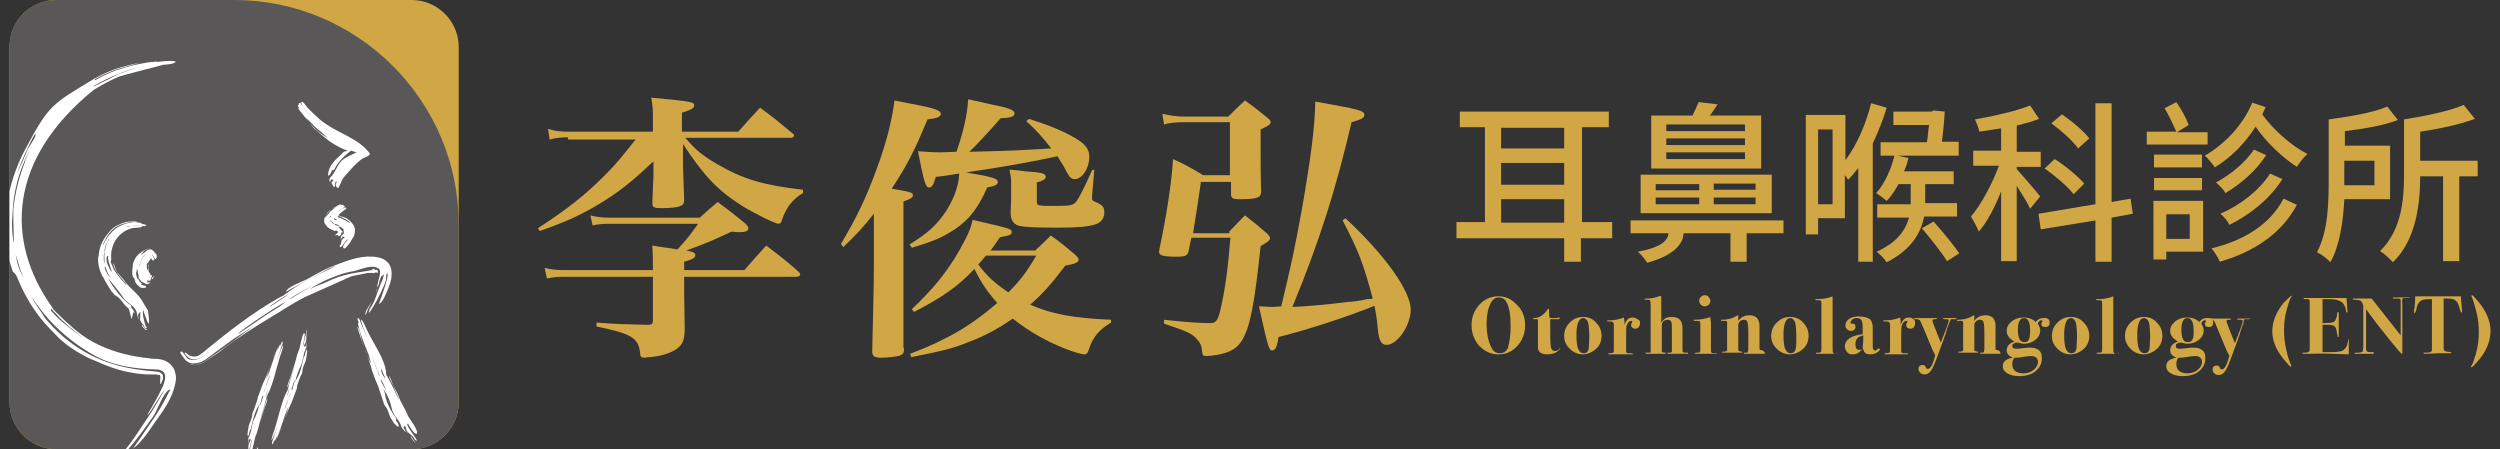 <?xml version="1.0" encoding="utf-8"?>
<!-- Generator: Adobe Illustrator 25.2.3, SVG Export Plug-In . SVG Version: 6.00 Build 0)  -->
<svg version="1.1" id="圖層_1" xmlns="http://www.w3.org/2000/svg" xmlns:xlink="http://www.w3.org/1999/xlink" x="0px" y="0px"
	 viewBox="0 0 448 80.5" style="enable-background:new 0 0 448 80.5;" xml:space="preserve">
<rect x="0" y="0" width="448" height="80.5" fill="#333333" stroke="none"/>
<style type="text/css">
	.st0{fill-rule:evenodd;clip-rule:evenodd;fill:#D1A746;}
	.st1{clip-path:url(#SVGID_2_);}
	.st2{fill-rule:evenodd;clip-rule:evenodd;fill:#FFFFFF;}
	.st3{fill:#D1A746;}
</style>
<g>
	<g>
		<path class="st0" d="M10.1,0h63.7c4.6,0,8.4,3.8,8.4,8.4v63.7c0,4.6-3.8,8.4-8.4,8.4H10.1c-4.6,0-8.4-3.8-8.4-8.4V8.4
			C1.7,3.8,5.4,0,10.1,0z"/>
		<g>
			<defs>
				<path id="SVGID_1_" d="M10.1,0h31.9c22.1,0,40.2,18.1,40.2,40.2v31.9c0,4.6-3.8,8.4-8.4,8.4H10.1c-4.6,0-8.4-3.8-8.4-8.4V8.4
					C1.7,3.8,5.4,0,10.1,0z"/>
			</defs>
			<use xlink:href="#SVGID_1_"  style="overflow:visible;fill-rule:evenodd;clip-rule:evenodd;fill:#595757;"/>
			<clipPath id="SVGID_2_">
				<use xlink:href="#SVGID_1_"  style="overflow:visible;"/>
			</clipPath>
			<g class="st1">
				<path class="st2" d="M10.4,60.4c1.4,1.4,2.9,2.4,4.6,3.3c0.6,0.3,1.1,0.6,1.7,0.8c2.2,1,4.5,1.9,7,2.3c1.1,0.2,2.2,0.3,3.3,0.3
					c0.2,0,0.5,0,0.7,0c0.2,0,0.5,0,0.7,0.1c0.1,0,0.1,0,0.2,0c0.1,0,0.1,0.1,0.1,0.2c0.1,0.2,0,0.5,0,0.7c0,0.8,0,1.1,0.4,0.1
					c0-0.1,0.1-0.2,0.1-0.3c0-0.2,0-0.3,0-0.5c0-0.2-0.1-0.3-0.2-0.4c-0.1-0.1-0.2-0.2-0.4-0.3c-0.3-0.1-0.6-0.1-0.9-0.1
					c-0.1,0-0.2,0-0.3,0c0.2,0,0.5,0,0.8,0c-3.9-0.3-7.6-0.9-11.2-2.6c-3.2-1.5-6.1-3.7-8.5-6.5c-0.4-0.4-0.7-0.9-1-1.4
					c-0.5-0.7-3.2-4.8-1.3-2.1c0.8,1.1,1.6,2.2,2.6,3.3c2.4,2.6,5.2,4.8,8.3,6.5c0.1,0.1,0.3,0.1,0.4,0.2c3.1,1.6,6.9,2.1,10.3,2.2
					c0.4,0,0.7,0,1.1,0.2c0.2,0.1,0.4,0.2,0.5,0.4c0.1,0.2,0.2,0.4,0.2,0.6c0,0.3,0,0.6-0.1,0.9c-0.1,0.3-0.2,0.6-0.3,0.9
					c-0.8,1.7-1.7,3.3-2.6,4.8c-0.3,0.6-0.3,0.6,0.1,0.1c0.3-0.4,0.6-0.9,0.9-1.4c0.7-1.1,1.3-2.1,2-3l-2.3,3.9
					c-0.1,0.2-0.3,0.4-0.4,0.6C25,77,23.3,79.9,21,82.2c-0.1,0.1-0.6,1-0.4,0.8c2.6-2.4,4.8-5.5,6.8-8.3c0.8-1.1,1.7-4,2.8-4.8
					c0.6-0.2,0.2,0-0.2,0.9c-0.7,1.4-1.5,2.8-2.4,4.1c-0.4,0.6-3.8,5.6-3.8,5.5c1.7-1.2,3.1-3.5,4.3-5.2c1.4-1.9,2.8-4,3.3-6.4
					c0.1-0.5,0.2-1,0.1-1.5c-0.1-0.6-0.2-1.1-0.6-1.6c-0.3-0.5-0.8-0.8-1.4-1.1c-0.6-0.2-1.1-0.3-1.7-0.3c-0.4,0-0.7,0-1.1-0.1
					c-3-0.3-6-1-8.8-2.3c-1.5-0.7-3-1.6-4.3-2.7c-1.2-1-2.4-2.1-3.5-3.2c-0.3-0.3-0.6-0.6-0.8-1C0.8,43,1.6,28.4,16.8,16.1
					c1.3-0.8,2.6-1.5,3.9-2.1c0.2-0.1,0.5-0.2,0.7-0.3c0.9-0.3,8-2.1,7.9-2.1c-0.1,0-0.2,0-0.3,0c1,0,2-0.1,2.5-0.5
					c-0.3-0.6-6.6,0.5-3.9,0.1c1.8-0.3-0.7-0.1-1.2,0c-1.9,0.3-3.8,0.8-5.6,1.4c-1.3,0.5-2.6,1.1-3.8,1.8l0-0.2
					c1.2-0.7,2.4-1.2,3.7-1.7c1.4-0.5,3-0.8,4.4-1.3c0,0-3.1,0.7-4.5,1.2c-1.3,0.5-2.5,1-3.7,1.7c-7.6,4.6-8.1,4.6-12.4,12.7
					c-1.7,3.2-2.8,6.6-3.3,10.2c0,0.2,0,0.4-0.1,0.6c-0.4,3.8,0,7.6,1.2,11.1C2.8,49,3,49.5,3.2,50C4.4,52.9,6,55.6,8,57.9
					C8.5,58.5,12.8,62.9,10.4,60.4L10.4,60.4z M28.1,66.6c0.3,0,0.6,0,0.5,0C28.5,66.6,28.3,66.6,28.1,66.6L28.1,66.6z M9.2,55.3
					c0.2,0.3,0.5,0.6,0.8,0.9c1.5,1.7,3.2,3,4.9,4.4c0,0-3.6-2.6-5.1-4.2c-0.2-0.3-0.5-0.5-0.7-0.8L9.2,55.3L9.2,55.3z M24.6,12.1
					c-1.2,0.4-2.4,0.8-3.4,1.2c-0.2,0.1-2.9,1.5-4.4,2.2l0-0.1c1.4-0.8,2.8-1.5,4.3-2.1C22.3,12.8,23.5,12.4,24.6,12.1L24.6,12.1z
					 M6.3,24.5C5.9,25.3,5.4,26,5,26.7C4.9,27,3.1,31,3.1,31c0.5-1.5,1.1-2.9,1.8-4.3C5,26.4,6.8,22.6,6.3,24.5L6.3,24.5z M2.8,45.5
					c0,0,0.5,1.8,0.8,2.7c0.3,0.7,0.5,1.5,0.9,2.2c-0.4-0.8-0.8-1.6-1-2.1c-0.2-0.5-0.4-1.1-0.5-1.7C2.9,46.2,2.9,45.9,2.8,45.5
					L2.8,45.5z M4.4,29.2c-1,2.6-1.7,5.4-2,8.2c-0.1,1.4,0.3,9.8-0.2,4.2c-0.1-1.4,0-2.8,0.1-4.2c0-0.4,0.1-0.8,0.1-1.2
					c0.4-3.3,1.4-6.5,3-9.4c0,0,0.4-0.7,0.4-0.7c-0.1,0.2-0.2,0.5-0.4,0.7C5,27.7,4.6,28.4,4.4,29.2z"/>
				<path class="st2" d="M5.6,50.8c0.9,1.9,2.1,3.7,3.4,5.3c0.1,0.2,0.3,0.3,0.4,0.5c2,2.3,4.4,4.1,7.1,5.5c0.3,0.2,0.7,0.4,1,0.5
					c0,0,11.6,2.7,11.6,2.8c-4-0.3-8-1-11.6-2.7c-2.1-1-4.1-2.3-5.9-3.8c-0.8-0.7-1.6-1.5-2.3-2.3c-1.6-1.8-3-3.9-4-6.1
					C4.5,49,5.1,49.9,5.6,50.8z"/>
				<path class="st2" d="M61.6,27.2c-0.7,0.8-1.5,1.3-2.1,2.2c-0.2,0.2-0.3,0.5-0.4,0.7c-0.2,0.3-0.6,1.9,0,1.2
					c0.2-0.2,0.3-0.6,0.4-0.8c0,0,0.3,0.1,0.5-0.3c0.6-1.2,1.7-2.3,2.9-3.2c0.3,0.1,0.7,0.2,1,0.3c-0.8,0.4-1.8,0.8-2.3,1.2
					c-1.2,0.8-1.4,2.4-2.4,3.3c-0.3,0.3-0.1,1.1,0,0.7c0.1-0.5,0.2-0.3,0.5-0.3c0.2,0-0.2,0.4-0.3,0.5c0,0.2,0.4,0.7,0.3,0.7
					c0,0,0.2,0.1,0.3,0.1c0,0,0.1-1.1,0.2-1c0.2,0.1,0.2,0,0.1,0.2c-0.2,0.4-0.2,0.8,0.3,1c0.1,0,0.7-1.5,0.9-1.8
					c1-1.1,1.9-2.3,3.2-3.3c0.5-0.4,1.9-0.7,1.5-1.2c-2.3-2.9-5.9-3.5-8.9-6c-0.8-0.7-1.5-1.4-2.2-2.1c-0.2-0.2-0.8-1.3-1.1-1
					c-0.3,0.3,1.7,2.5,1.7,2.4c-0.7-0.7-1.2-1.4-1.8-2.1c-0.1-0.2,0-0.3-0.3-0.1c-0.2,0.1,0.1,0.4-0.1,0.3c-0.1-0.1-0.1,0.2-0.1,0.2
					c0.1,0.2,0.2,0.4,0.3,0.6c-0.2-0.2-0.3-0.3-0.4-0.3c0,0,1.1,1.4,1.9,2.4c-0.1-0.2-0.3-0.4-0.4-0.6c0.5,0.5,1.1,1,1.5,1.5
					c0.4,0.4,0.8,0.7,1.2,1c0.1,0.1,1.3,1.2,1.3,1.2c-0.9-0.6-1.9-1.2-2.6-2c-0.2-0.2-0.5-0.5-0.7-0.7c0.3,0.4,0.6,0.7,0.6,0.7
					c0.1,0.1,0.2,0.3,0.4,0.4c1.1,0.9,2.1,1.9,3.3,2.6c0.8,0.5,1.6,0.9,2.5,1.2L61.6,27.2z"/>
				<path class="st2" d="M60.7,41.5c0-0.1,0-0.1,0-0.1c0,0,0,0,0,0C60.7,41.3,60.7,41.4,60.7,41.5L60.7,41.5L60.7,41.5z M60.6,41.6
					L60,42.2l0.6-0.1l0.1,0.3c0.4-0.3,0.5-0.4,0.5-0.8c0,0,0.3,0.2,0.2,0c0,0,0-0.1,0-0.1c0,0,0-0.1-0.1-0.1c0,0,0,0,0,0
					c-0.2-0.2-0.4-0.4-0.5-0.6c0-0.1-0.4-0.2-0.1-0.2c0.4,0,0.7,0.3,0.9,0.6c0,0.1,0,0.1-0.1,0.1c0,0,0,0,0,0c0.1,0,0.1,0.1,0.1,0.2
					c0.1,0.2-0.1,0.6-0.3,0.6c0,0-0.1,0.1-0.1,0.1c-0.1,0.2-0.3,1,0,0.5c0.1-0.1,0.1-0.2,0.2-0.3c0.1-0.1,0.2,0.1,0.3,0.1
					c0.1,0,0.1,0.1,0,0.1c-0.1,0.1-0.3,0.2-0.4,0.3c-0.2,0.3-0.1,0.9-0.4,1.1c-0.1,0,0,0.3,0.1,0.3c0.3,0,0.9-1.1,1.1-1.3
					c0,0,0.1-0.1,0.1-0.1c0.1,0.1,0.2,0,0,0.2c0,0,0,0,0,0c-0.2,0.2-1,1.1-0.6,1.4c0.3,0.2,0.9-0.8,1.1-1c0.2-0.3,0.4-0.7,0.6-1
					c0.1-0.1,0.2-0.3,0.2-0.4c0.1-0.4,0.1-0.7,0.1-1.1c-0.1-0.4-0.3-0.8-0.6-1.1c-0.1-0.1-0.2-0.3-0.4-0.4c-0.4-0.4-0.9-0.6-1.4-0.7
					c-0.1,0-0.4-0.2-0.6-0.2c0.1-0.1,0.1-0.1,0.2-0.2c0.2-0.2,0.5-0.4,0.7-0.6c0.2-0.2,0.7-0.3,0.5-0.6c-0.2-0.2-1.4,0.7-1.4,0.7
					c0.3-0.3,0.8-0.5,1.1-0.8c0.1-0.1,0.2,0,0-0.2c-0.1-0.1-0.3,0-0.2-0.1c0.1-0.1-0.1-0.1-0.2-0.1c-0.6,0-1.1,0.5-1.6,0.8
					c-0.3,0.2-0.6,0.5-0.8,0.8c-0.1,0.1-0.1,0.1-0.2,0.2c-0.2,0.2-0.3,0.4-0.4,0.6c0,0,0,0.1,0,0.1c0,0,0,0,0-0.1
					c0-0.2,0.1-0.5,0.2-0.7c0.3-0.4,0.6-0.8,1.1-1c0,0,0,0,0.1,0c0.2-0.1,1.4-0.7,1.4-0.8c-0.1-0.1-1.4,0.7-1.5,0.8
					c-0.2,0.1-0.4,0.2-0.5,0.4c-0.2,0.2-0.4,0.4-0.6,0.7c-0.2,0.2-0.3,0.5-0.4,0.7c0,0.2,0,0.4,0,0.5c0,0.2,0.1,0.4,0.3,0.6
					c0.1,0.1,0.1,0.2,0.2,0.3c0.4,0.4,0.9,0.6,1.4,0.8C60.3,41.2,60.5,41.4,60.6,41.6L60.6,41.6z M60.7,38.7c0.5,0.2,2,0.9,2.1,1.3
					c0,0-1.7-1-2.3-1.1C60.6,38.8,60.6,38.7,60.7,38.7L60.7,38.7z M60.1,38.6C60.1,38.6,60.1,38.6,60.1,38.6
					C60.1,38.6,60.1,38.6,60.1,38.6L60.1,38.6z M60,40.1c0.3,0.1,0.7,0.2,0.9,0.4c0,0-0.7-0.1-0.9-0.2C60,40.2,60.1,40.1,60,40.1
					L60,40.1z M59.1,38.9c0,0.1,0,0.1,0,0.2c0,0.1,0,0.1,0,0.2c0,0.1,0,0.1,0.1,0.2c0.1,0.1,1,0.8,0.5,0.6c-0.2-0.1-0.2-0.3-0.4-0.4
					c-0.1,0-0.1-0.1-0.1-0.1c-0.1-0.1-0.1-0.1-0.1-0.2c0-0.1,0-0.2,0-0.2c0-0.2,0.1-0.3,0.2-0.5l0,0l0,0l0,0c0,0,0,0,0,0
					C59.2,38.6,59.1,38.8,59.1,38.9L59.1,38.9z M59.9,39.1c0,0,0.2,0.2,0.3,0.2c0.6,0.2-0.4,0.2-0.3-0.1
					C59.8,39.2,59.9,39.1,59.9,39.1z"/>
				<g>
					<path class="st2" d="M20.2,52.4c0.2,0.4,0.5,0.6,0.9,0.8c0.6,0.5,1,1.2,1.5,1.7c0.2,0.2,0.4,0.3,0.5,0.5l0.5,1.8l0.3-1.3
						l0.3,0.3c-0.3-0.6-0.3-0.7-0.7-1.1c0,0,0.2-0.2-0.2-0.5c-1-0.7-2-1.8-2.7-2.8c-0.3-0.4-0.6-0.8-0.8-1.2
						c-0.1-0.2-0.8-1.3-0.3-0.6c0.4,0.5,0.9,1.1,1.3,1.6c0.4,0.5,0.8,1,1.2,1.6c0.6,1.1,2.2,1.5,2.5,2.8c0,0,0,0,0,0
						c0,0.1,0.5,2.1,0.3,1c-0.1-0.8,0-0.7,0.3-1.1c0.1-0.1,0,1.1,0,1.3c0.1,0.5,0.3,0.7,0.6,1c0.1,0.2,0.2,0.3,0.2,0.5
						c0.1,0.1,0.4,0.2,0.4,0c-0.1-0.2-0.3-0.4-0.3-0.6c-0.1-0.3-0.6-2.1-0.3-2.4c0,0,0.1,0,0.1-0.1c0,0-0.2-0.6-0.1-0.4
						c0,0.2,0.1,0.5,0.1,0.8c0,0,0.7,2,0.8,2c0.3-0.2-0.1-2.1-0.1-2.4c-0.5-0.7-0.8-1.4-1.3-2.1c-0.8-1.1-1.9-1.9-2.7-2.9
						c-0.1-0.1-0.1-0.2-0.2-0.3c-0.4-0.5-0.9-1-1.3-1.5c-0.1-0.2-0.2-0.4-0.3-0.6c0-0.1-0.3-1-0.4-1c-0.1,0,0.3,1,0.3,1
						c0.4,0.8,1,1.5,1.6,2.2c0.2,0.2,0.4,0.4,0.5,0.7c0,0-0.5-0.5-0.6-0.6c-0.6-0.7-1.2-1.4-1.7-2.2c-0.2-0.4-0.3-0.8-0.5-1.2
						c-0.1-0.1-0.1-0.2,0-0.4c0.1-0.2,0-0.6,0-0.8c0-0.8,0.2-1.6,0.5-2.3c0.3-0.6,0.7-1.2,1.3-1.7c0.6-0.5,1.2-0.8,1.9-1
						c0,0,0,0,0,0c0,0,0,0,0,0c0.2-0.1,2-0.1,1.9-0.3c-0.3-0.4-1.7-0.2-2-0.1c-0.1,0-1.2,0.3-1.1,0.3c0.4-0.2,0.7-0.3,1.1-0.3
						c0.5-0.1,1-0.1,1.5-0.1c0.3,0,1,0.3,1.2,0c0-0.3-1.6-0.3-0.9-0.3c0.5,0-0.2-0.2-0.3-0.2c-0.5-0.1-1.1-0.1-1.6,0
						c-0.9,0.1-1.8,0.5-2.6,1c-0.5,0.4-0.9,0.8-1.3,1.3c-0.2,0.3-0.4,0.6-0.6,0.9c0,0-0.5,1-0.5,1c0.1-0.4,0.2-0.7,0.4-1
						c0.4-0.9,1-1.7,1.8-2.3l0.9-0.5c0.6-0.2,1.2-0.4,1.8-0.5c0.3,0,1.1,0.1,1.3-0.1c0,0-1.2,0-1.4,0c-1,0.1-1.9,0.5-2.7,1
						c-0.1,0.1-0.3,0.2-0.4,0.3c-0.6,0.6-1.1,1.2-1.5,1.9c-0.5,0.8-0.8,1.7-0.9,2.7c0,0.2,0,0.3-0.1,0.5c-0.1,1.1,0.2,2.3,0.7,3.3
						c0,0,0,0.1,0.1,0.1c0.5,1,1.1,2,1.7,2.9C20.2,52.4,20.2,52.4,20.2,52.4L20.2,52.4z M18.8,47.7c0.2,0.3,0.3,0.8,0.5,1.2
						c0.2,0.4,0.5,0.9,0.8,1.3c0,0-0.7-0.9-0.9-1.2c-0.2-0.3-0.3-0.6-0.4-0.9C18.7,47.8,18.9,47.8,18.8,47.7L18.8,47.7z M19.2,43.5
						c-0.3,0.8-0.5,1.6-0.5,2.4c0,0.4,0.1,2.2-0.1,0.8c0-0.3,0-0.5,0-0.8c0-0.2,0-0.4,0.1-0.6c0-0.8,0.3-1.6,0.7-2.3
						c0,0,0.2-0.3,0.2-0.3c0,0.1-0.1,0.2-0.1,0.3C19.3,43.2,19.2,43.4,19.2,43.5L19.2,43.5z M19.4,45.9c-0.1,0.3,0,0.7,0.1,1.1
						c0,0,0.3,1.1,0.7,2.1c-0.7-1.1-1.4-2.4-1-3.2C19.3,45.9,19.3,45.9,19.4,45.9L19.4,45.9z M19.4,45.9
						C19.4,45.9,19.4,45.9,19.4,45.9L19.4,45.9z"/>
					<path class="st2" d="M25.5,58.2C25.5,58.2,25.5,58.2,25.5,58.2C25.5,58.2,25.5,58.1,25.5,58.2C25.5,58.1,25.5,58.1,25.5,58.2
						c0.2,0.2,0.3,0.6,0.6,0.7c0,0,0.3,0.1,0.2,0.2c-0.1,0.1-0.4-0.1-0.4-0.2C25.8,58.9,25.2,58.2,25.5,58.2z"/>
					<path class="st2" d="M25.1,57.3C25.4,58,24.9,57.2,25.1,57.3C25.1,57.3,25.1,57.3,25.1,57.3z"/>
					<path class="st2" d="M20.1,48.7c0.2,0.5,0.5,0.9,0.8,1.3c0.2,0.3,0.4,0.6,0.7,0.9c0.3,0.4,0.7,0.7,1,1.1
						c0.1,0.1,0.7,0.7,1.1,1.3c-0.7-0.8-1.5-1.5-2.2-2.2c0,0,0-0.1-0.1-0.1c-0.6-0.6-1.1-1.3-1.5-2.1c0-0.1-0.1-0.1-0.1-0.2
						c0-0.1,0-0.1,0.1,0C20,48.6,20.1,48.6,20.1,48.7L20.1,48.7z M23.8,53.2c0.4,0.4,0.7,0.8,0.7,0.8C24.3,53.7,24,53.5,23.8,53.2z"
						/>
					<path class="st2" d="M19.7,44.4c0.1-0.4,0.2-0.7,0.4-1c0.2-0.3,0.4-0.6,0.6-0.9c0.3-0.3,0.6-0.6,0.9-0.8
						c0.3-0.2,0.5-0.3,0.8-0.5c0.1-0.1,0.7-0.5,0.2-0.3c-0.4,0.2-0.8,0.3-1.2,0.6c0,0-0.1,0-0.1,0.1c-0.6,0.4-1.1,1-1.4,1.6
						c0,0,0,0,0,0.1c-0.2,0.4-0.4,0.9-0.4,1.4C19.5,44.6,19.6,44.5,19.7,44.4z"/>
				</g>
				<g>
					<g>
						<path class="st2" d="M23.8,49.2c-0.1,0.3,0,0.4,0.2,0.6c0,0,0.1,0.1,0.1,0.2c0,0.1,0,0.3,0.1,0.4c0,0.1,0.1,0.2,0.2,0.4
							c0,0,0,0,0,0c0.1,0.1,0.2,0.3,0.4,0.4c0.1,0.1,0.1,0.1,0.2,0.2c0.2,0.2,0.5,0.2,0.8,0.2c0.3,0,0.6-0.2,0.2-0.4c0,0,0,0-0.1,0
							c-0.2-0.1-0.4-0.1-0.6-0.2c-0.1,0,0.3-0.2,0-0.3c0,0-0.1,0-0.1-0.1c-0.1,0-0.1-0.1-0.2-0.2c0-0.1-0.1-0.1-0.1-0.2
							c0-0.1,0-0.2,0-0.3c0,0.1,0.1,0.1,0.2,0.2c0,0,0,0,0,0c0,0,0,0,0-0.1c0-0.1,0-0.2,0-0.2c0,0.1,0,0.2,0,0.3
							c0,0.1,0.1,0.1,0.1,0.2c0.1,0.1,0.1,0.1,0.2,0.2c0.2,0.1,0.4,0.2,0.6,0.3c0.1,0,0.1,0.1,0.2,0.1c0.2,0.1,0.5-0.1,0.7-0.2
							c0,0,0.1-0.1,0-0.1c-0.1,0-0.1,0-0.2,0c-0.4,0.1-0.3,0-0.3-0.3c0-0.2,0.2,0.1,0.4,0c0,0,0,0,0.1,0c0.2-0.2,0.1-0.4,0.2-0.6
							c0,0.1,0,0.2,0,0.3c0-0.1,0-0.2,0-0.3c0,0,0.1-0.1,0.1-0.1c0.1,0,0-0.3,0-0.3c-0.1,0-0.1,0.1-0.2,0.1c0,0,0,0,0-0.1
							c0-0.1-0.1-0.1-0.1-0.2c0-0.1-0.1-0.2-0.1-0.2c-0.1-0.1-0.2-0.2-0.1-0.4c0-0.1,0-0.1,0-0.2c0-0.1-0.1-0.2-0.1-0.4
							c0-0.1,0-0.2,0.1-0.4c0,0,0-0.1,0-0.1c-0.1,0-0.1,0.1-0.1,0.1c-0.1,0.3,0,0.5,0,0.8c0,0.1,0.1,0.3,0,0.3c0,0-0.2-0.3-0.2-0.3
							c-0.1-0.3-0.1-0.6-0.1-0.8c0-0.1,0-0.2,0-0.2c0-0.1,0-0.1,0.1-0.1c0.2-0.1,0.4-0.6,0.5-0.7c0.1-0.1,0.1-0.2,0.2-0.2
							c0.1,0.2,0.2,0.5,0.5,0.3c0.2-0.1-0.2-0.7-0.3-0.8c0,0-0.1-0.2-0.1-0.2c0.1,0,0.1,0.1,0.1,0.1c0.2,0.2,0.3,0.4,0.4,0.6
							c0.1,0.1,0,0.2,0.2,0.1c0.1-0.1,0.1-0.3,0.1-0.2c0.1,0.1,0.1-0.1,0.1-0.2c0-0.3-0.2-0.6-0.4-0.9c-0.1-0.1-0.2-0.2-0.4-0.3
							c-0.2-0.1-0.4-0.1-0.5-0.1c-0.2,0-0.4,0.1-0.6,0.3c0,0-0.1,0-0.1,0.1c-0.2,0.2-0.5,0.3-0.7,0.5c0,0-0.1,0.1-0.1,0.1
							c0,0,0,0,0-0.1c0.2-0.3,0.4-0.5,0.6-0.7c0.2-0.2,0.5-0.3,0.7-0.3c0.2,0,0.4,0,0.5,0.1c0,0,0.1,0,0.1,0.1
							c0.2,0.1,0.3,0.2,0.4,0.3c0.1,0.1,0.5,0.7,0.5,0.7c0.1,0-0.4-0.8-0.5-0.8c-0.1-0.1-0.3-0.3-0.5-0.3c-0.2-0.1-0.5-0.1-0.7-0.1
							c-0.1,0-0.2,0-0.3,0.1c-0.2,0.1-0.3,0.2-0.5,0.3c-0.3,0.2-0.6,0.4-0.8,0.6c-0.2,0.2-0.4,0.4-0.5,0.6c-0.2,0.4-0.4,0.7-0.5,1.2
							c0,0.1,0,0.2,0,0.3c-0.1,0.5-0.1,1-0.1,1.4C23.7,49.2,23.7,49.5,23.8,49.2L23.8,49.2z M24.1,50c0,0,0,0.1,0.1,0.1
							c0,0.1,0.1,0.2,0.1,0.3c0,0,0,0,0-0.1c0-0.1,0-0.1-0.1-0.2C24.1,50.2,24.1,50.1,24.1,50L24.1,50z M24.1,50c0-0.1,0-0.2,0-0.4
							C24.1,49.7,24.1,49.9,24.1,50L24.1,50z M24.9,49.9c0,0.1,0,0.1,0,0.2c0,0,0,0.1,0,0.1c0,0,0,0,0,0c-0.1-0.1-0.1-0.2-0.2-0.2
							c-0.2-0.3-0.3-0.7-0.3-1c0-0.1,0-0.3,0.1-0.4c0-0.1,0-0.6,0.1-0.3c0.1,0.2,0.1,0.4,0.1,0.6c0.1,0.3,0.2,0.7,0.1,1
							C24.8,49.8,24.8,49.8,24.9,49.9C24.8,49.9,24.9,49.9,24.9,49.9L24.9,49.9z M27,49.4c-0.1,0.1-0.2,0.2-0.2,0.2
							c0,0-0.2,0.1-0.2,0.1c0-0.1,0-0.1,0.1-0.1c0.1,0,0.1-0.1,0.2-0.1c0.1-0.1,0.1-0.2,0-0.4c0,0,0,0,0,0c0.1,0,0.1,0.1,0.1,0.2
							C27,49.3,27,49.4,27,49.4L27,49.4z M27.1,50L27.1,50c0,0.1,0,0.1,0,0.2C27.1,50.1,27.1,50.1,27.1,50L27.1,50L27.1,50L27.1,50
							L27.1,50L27.1,50z M25,47.2c0,0,0,0.2,0,0.2c0,0.1,0,0.3,0,0.4c0.2-1.1,0.2-0.7,0.4-1.4c0.1-0.2,0.2-0.4,0.3-0.5
							c0,0,0.4-0.4,0.4-0.4c-0.1,0.1-0.2,0.2-0.2,0.3c0,0-0.1,0.1-0.1,0.1c-0.3,0.1-0.7,1.4-0.8,1.9c0,0.1,0,0.3,0,0.4
							c0,0,0-0.1,0-0.3l0,0l0,0c0-0.2-0.1-0.5,0-0.6c0,0,0-0.1,0-0.1C24.8,47.2,24.9,47.3,25,47.2L25,47.2z M24.9,47.8L24.9,47.8
							c0,0.1,0,0.2,0,0.2l0,0L24.9,47.8z"/>
					</g>
					<path class="st2" d="M27.2,50C27.2,50,27.2,50,27.2,50c0-0.2,0.2-0.2,0.2-0.4c0,0,0-0.1,0.1-0.1c0,0.1,0,0.2,0,0.3
						C27.4,49.9,27.2,50.2,27.2,50z"/>
					<path class="st2" d="M26.9,50.4C27.1,50.1,26.9,50.6,26.9,50.4C26.9,50.4,26.9,50.4,26.9,50.4z"/>
					<path class="st2" d="M25.7,47.8c0,0.2,0,0.3,0,0.5c0,0.1,0,0.1,0,0.2c0,0.2,0.1,0.4,0.2,0.6c0,0.1,0.1,0.1,0.1,0.2
						c0,0.1,0.1,0.2,0.1,0.3c0,0,0,0.1,0.1,0.1c0,0,0,0.1,0,0.1c0,0.1,0,0.2,0,0.2c0-0.1,0-0.2,0-0.2c0,0,0,0,0,0l0,0c0,0,0,0,0,0
						c0,0,0,0,0-0.1c0,0,0-0.1-0.1-0.1c0-0.1-0.1-0.2-0.1-0.2c-0.1-0.2-0.2-0.4-0.3-0.6c0,0,0-0.1,0-0.1c-0.1-0.2-0.1-0.5,0-0.8
						C25.6,47.7,25.7,47.8,25.7,47.8L25.7,47.8z M26.2,49.7L26.2,49.7C26.2,49.7,26.2,49.7,26.2,49.7L26.2,49.7z M26.2,49.7
						C26.2,49.7,26.2,49.7,26.2,49.7C26.2,49.8,26.2,49.8,26.2,49.7c0,0.1,0,0.1,0,0.2C26.2,49.9,26.2,49.8,26.2,49.7
						C26.2,49.8,26.2,49.8,26.2,49.7L26.2,49.7z M26.2,49.9c0,0,0,0.1,0,0.1C26.2,50,26.2,49.9,26.2,49.9z"/>
					<path class="st2" d="M26.3,46.5c0,0,0-0.1,0.1-0.1c0.1-0.2,0.2-0.3,0.4-0.4h0l0,0l0,0h0h0h0c0,0,0.1,0,0.1,0c0,0,0,0,0,0
						c0,0,0,0,0,0c0,0,0-0.1,0-0.1c0,0,0,0,0,0c-0.1,0-0.2,0-0.2,0c-0.1,0-0.2,0.1-0.2,0.2c-0.1,0.1-0.1,0.2-0.2,0.3
						c0,0.1-0.1,0.2-0.1,0.3C26.1,46.5,26.2,46.5,26.3,46.5L26.3,46.5z M26.9,45.9C26.9,46,26.9,46,26.9,45.9c0,0.1,0,0.1,0,0.1
						c0,0,0,0,0,0C26.8,46.1,26.9,46,26.9,45.9z"/>
				</g>
				<g>
					<path class="st2" d="M61.7,50c0,0,0.1,0,0.1,0c0.3-0.1,0.5-0.2,0.8-0.3L61.7,50L61.7,50z M63,49.5c0.8-0.2,1.6-0.3,2.5-0.5
						c0.3-0.1,0.6-0.1,1-0.1c0,0,0,0,0.1,0c0.1,0,0.4,0.1,0.6,0c0,0,0,0,0.1-0.1c0,0,0.1,0,0.1,0c0.2,0.1,0.3,0.3,0.3-0.1
						c0,0,0-0.1,0-0.1c0,0,0-0.1,0-0.1c0-0.1-0.1-0.1-0.1-0.1c-0.1,0-0.2-0.1-0.3-0.1c-2.7,0.5-4.9,0.6-7.6,1.7
						c-0.9,0.4-1.7,0.8-2.6,1.1c-0.4,0.1-2.4,1.2-1.1,0.4c1.1-0.7,2.3-1.3,3.6-1.8c1-0.4,2.1-0.8,3.2-1c1.4-0.2,2.6-0.9,4-0.9
						c0.3,0,0.7,0.1,1,0.3c0.1,0.1,0.2,0.1,0.2,0.2c0.1,0.1,0.1,0.2,0.1,0.3c0,0.1,0,0.3,0,0.4c0,0.2-0.1,0.4-0.1,0.5
						c-0.1,0.4-0.2,0.9-0.3,1.3c-0.2,0.8-0.2,1,0.2,0.1c0,0,0-0.1,0-0.1c0.1-0.4,0.2-0.8,0.4-1.2c0.1-0.3,0.3-0.1,0.4-0.4
						c0.2-0.3,0,0.4,0,0.4c-0.1,0.5-0.3,0.9-0.5,1.3c0,0.1-0.1,0.2-0.1,0.3c-0.6,1.4-0.9,2.9-1.8,4.1c-0.1,0.1-0.3,0.9-0.1,0.7
						c1-1.4,1.9-3.2,2.6-4.8c0.2-0.5,0.4-1,0.4-1.5c0-0.1,0-0.6,0.1-0.6c0.3-0.2,0.2-0.2,0.1,0.6c0,0,0,0.1,0,0.1
						c-0.1,0.5-0.3,1-0.4,1.5c-0.1,0.4-1.1,3.2-1.1,3.2c0.8-0.4,1.4-2.2,1.7-2.9c0.2-0.5,0.4-1.1,0.5-1.6c0.1-0.6,0.1-1.2,0-1.8
						c-0.1-0.3-0.2-0.6-0.4-0.9c-0.2-0.3-0.5-0.5-0.7-0.7c-0.6-0.4-1.3-0.5-2-0.6c-0.1,0-0.2,0-0.3,0c-2.6-0.2-5.2,1-7.6,1.9
						c-0.1,0-0.2,0.1-0.2,0.1c-1.4,0.6-2.7,1.4-4,2.1c-0.8,0.4-3.4,1.3-3.7,2.2c0,0,7-3.8,7.8-4.2c0.4-0.2,0.9-0.4,1.3-0.5
						c0,0-0.9,0.4-1.2,0.6c-2.8,1.3-5.7,2.8-8.1,4.6c-0.2,0.2-0.5,0.3-0.7,0.4c-0.1,0-0.1,0.1-0.2,0.1c-4.8,2.7-9.3,6.2-13.5,9.7
						c-0.3,0.2-0.5,0.4-0.8,0.6c-0.3,0.2-0.6,0.3-1,0.3c-0.3,0-0.6-0.1-0.9-0.2c-0.1-0.1-0.8-0.7-0.8-0.5c0,0.3,0.4,0.6,0.6,0.8
						c0.3,0.3,0.7,0.4,1.1,0.4c0.8,0,1.5-0.5,2.1-0.9c0,0,0.7-0.5,0.6-0.5c-0.2,0.2-0.4,0.3-0.6,0.5c-0.6,0.5-1.3,0.9-2.1,1
						c-0.4,0-0.7,0-1.1-0.2c0,0-0.1-0.1-0.1-0.1c-0.3-0.2-0.9-1.4-1.2-1.2c-0.4,0.2,0.8,1.4,1,1.5c0.2,0.1,0.2,0.1,0,0
						c-0.1-0.1-0.2-0.1-0.2-0.2c-0.7-0.6-0.2,0,0.1,0.3c0.1,0.1,0.2,0.1,0.3,0.2c0.4,0.3,0.8,0.4,1.3,0.3c0.9,0,1.8-0.5,2.5-1.1
						c1.5-1.1,3-2.2,4.5-3.3c0.3-0.2,3.6-2.3,3.6-2.3c-2.3,1.6-4.6,3.5-7,5.1c-0.4,0.2-0.7,0.5-1,0.7c-0.7,0.6-1.6,1.1-2.6,1.2
						c-0.3,0-0.6-0.1-0.9-0.1c0,0,0.7,0.2,0.9,0.1c1,0,1.9-0.6,2.7-1.2c0.9-0.6,1.9-1.2,2.7-1.9c2.6-2,5.5-3.8,8.3-5.5
						c0.9-0.5,1.8-1.1,2.6-1.6c1.1-0.7,2.2-1.3,3.3-1.9L63,49.5L63,49.5z M67.1,48.4c-0.2,0-0.4,0-0.5,0c0.1,0,0.2-0.5,0.8,0
						C67.2,48.4,67.2,48.4,67.1,48.4L67.1,48.4z M66.6,48.4C66.6,48.4,66.6,48.4,66.6,48.4C66.6,48.4,66.6,48.4,66.6,48.4L66.6,48.4
						L66.6,48.4z M51.8,53.6c1.4-0.9,3-1.8,4.5-2.6c0,0-2.9,1.7-4,2.4C52.1,53.6,52,53.5,51.8,53.6L51.8,53.6z M43.9,58.8
						c2.1-1.5,4.2-2.9,6.5-4.3c0.9-0.5,1-0.5,0.1,0.1c-0.1,0.1-0.2,0.1-0.2,0.2c-0.9,0.6-1.8,1.1-2.7,1.7c-0.4,0.3-5,3.4-5,3.4
						C42.9,59.5,43.4,59.2,43.9,58.8L43.9,58.8z M48.1,55c0.1,0,1.3-0.8,1.8-1.2l0.5-0.3c2.3-1.5,0.9-0.4-0.4,0.4
						c-0.6,0.4-1.2,0.9-1.9,1.1C48,55.2,48.1,55,48.1,55z"/>
					<path class="st2" d="M66.6,54.1C66.6,54.1,66.6,54.1,66.6,54.1c-0.2,0.6-0.7,1.2-0.9,1.9c0,0-0.1,0.4-0.2,0.4
						c-0.1-0.1,0.1-0.6,0.1-0.7C65.7,55.5,66.6,54.1,66.6,54.1z"/>
					<path class="st2" d="M67.6,51.7C67.1,53.6,67.5,51.6,67.6,51.7C67.6,51.7,67.6,51.7,67.6,51.7z"/>
					<path class="st2" d="M56.7,50c0.7-0.4,1.5-0.7,2.2-1.1c0.8-0.4,1.6-0.7,2.4-1c0,0,0.2,0,0.6-0.1c-1,0.3-2,0.7-3,1.2
						c-0.2,0.1-0.4,0.2-0.5,0.3c-1.5,0.8-3,1.5-4.5,2.4c-0.8,0.4-0.4,0.1,0-0.2L56.7,50L56.7,50z M62,47.8c1.5-0.2,5.2-0.8,5.2-0.8
						C65.3,47,63.6,47.3,62,47.8z"/>
					<path class="st2" d="M40.4,60.2c-1.1,0.8-2.2,1.6-3.3,2.4c-0.1,0.1-0.8,0.8-0.3,0.4c0.6-0.5,1.2-0.9,1.9-1.3
						c1.3-0.9,2.5-1.8,3.7-2.7c1.1-0.8,2.1-1.5,3.2-2.3c-0.3,0.1-0.6,0.3-0.8,0.4L40.4,60.2z"/>
				</g>
				<g>
					<path class="st2" d="M68.7,71.9c0,0.5,0.2,0.7,0.5,1.1c0.4,0.6,0.5,1.3,0.8,1.9c0.1,0.2,0.3,0.4,0.4,0.6c0.1,0.3,1.3,1.6,1,0.6
						c-0.1-0.3-0.3-0.6-0.5-0.8c0-0.1,0.3-0.1,0-0.5c-0.8-1-1.8-2.9-1.9-4.2c0-0.2-0.5-1.2-0.1-0.6c0.6,0.9,1.1,2.1,1.3,3.2
						c0.2,1.2,1.4,2,1.7,3.2c0.1,0.4,1.2,1.5,0.7,0.7c-0.4-0.6-0.3-0.4-0.1-0.8c0.1-0.2,0.3,0.7,0.4,0.9c0.4,0.6,1.1,0.8,1.4,1.5
						c0,0.1,0.4,0.4,0.4,0.2c-0.2-0.5-1.9-2.6-1.7-2.9c0.2-0.1,0.1-0.2,0.2,0.1c0.1,0.2,1.2,2,1.5,1.6c0.3-0.7-1.4-2.7-1.7-3.4
						c-0.4-1.1-1.1-2-1.5-3.1c-0.2-0.7-0.7-1.4-1-2c-0.1-0.3-0.6-1.8-0.8-1.8c-0.1,0,1.8,3.9,1.8,4.3c0,0-1.7-3.7-2.2-4.4
						c-0.1-0.1-0.1-0.2-0.1-0.4c-0.1-2.4-2.4-5.5-3.4-7.7c-0.1-0.2-0.9-2.1-1.1-1.9c-0.1,0.3,1.1,3.2,1.1,3.2
						c-0.4-0.8-0.7-1.7-1.1-2.5c-0.1-0.2-0.2-1-0.6-1c-0.2,0.1,0.5,1.5,0.2,0.9c-0.2-0.4-0.1,0.2-0.1,0.3c0.4,1.8,1.1,3.5,1.8,5.2
						c0.1,0.1,0.5,1.8,0.5,1.8c-0.6-1.3-1.2-2.6-1.6-4c-0.2-0.6-0.4-2.3-0.9-2.7c0,0,1.1,3.5,1.3,3.9c0.6,1.3,1,2.7,1.4,4.1
						c0.3,0.9,0.7,1.9,1.1,2.8C68,69.8,68.8,72.5,68.7,71.9L68.7,71.9z M68.3,68c0.4,0.7,0.7,1.5,1,2.2c0,0-0.8-1.4-1-1.9
						C68.2,68.1,68.3,68.1,68.3,68L68.3,68z M66.9,64.5c0.2,0.5,1.6,3.9,1,2.7c-0.2-0.4-0.2-0.8-0.4-1.1c-0.1-0.2-0.9-2.3-0.9-2.3
						C66.7,64,66.8,64.3,66.9,64.5L66.9,64.5z M68.4,66.2c0,0.1,0.3,0.8,0.4,1c0.8,1.6-0.6-0.4-0.5-0.9
						C68.3,66.2,68.4,66.2,68.4,66.2z"/>
					<path class="st2" d="M73.6,78.2C73.6,78.1,73.6,78.1,73.6,78.2c0.3,0.2,0.4,0.6,0.7,0.9c0,0,0.2,0.2,0.2,0.2
						c-0.1,0-0.3-0.2-0.4-0.3C74,78.9,73.5,78.2,73.6,78.2z"/>
					<path class="st2" d="M72.9,77.3C73.5,77.9,72.7,77.3,72.9,77.3C72.9,77.3,72.9,77.3,72.9,77.3z"/>
					<path class="st2" d="M69.6,68.9c0.2,0.5,0.4,0.9,0.6,1.4c0.3,0.7,0.7,1.4,1,2c0.1,0.3,1,2.2,1,2.2c-0.5-1.1-1.1-2.3-1.7-3.4
						c-0.4-0.7-0.7-1.5-1-2.2C69.3,68.5,69.5,68.7,69.6,68.9L69.6,68.9z M72.2,74.5L72.2,74.5L72.2,74.5z"/>
					<path class="st2" d="M67,62.7c-0.3-0.7-0.5-1.5-0.8-2.2c-0.1-0.2-0.5-0.7-0.3-0.3c0.2,0.5,0.4,1,0.5,1.4
						c0.2,0.7,0.5,1.4,0.8,2.1c0.2,0.5,0.4,1,0.7,1.4c0-0.1,0-0.3,0-0.4L67,62.7z"/>
				</g>
				<path class="st2" d="M53.9,67.3c0.2-0.3,0.3-0.5,0.3-1c0.1-0.6,0.4-1.1,0.6-1.7c0-0.2,0.1-0.4,0.1-0.6c0.1-0.3,0.3-1.9-0.1-1.1
					c-0.1,0.3-0.1,0.6-0.2,0.9c0,0.1-0.1-0.2-0.2,0.3c-0.2,1.1-0.7,3.1-1.3,3.9c-0.1,0.1-0.4,1.1-0.2,0.4c0.2-0.9,0.6-2.1,1-2.8
					c0.4-0.8,0.4-2.2,0.9-3.1c0.2-0.3,0.2-1.8,0.1-0.9c-0.1,0.7-0.1,0.4-0.4,0.5c-0.1,0,0.2-0.7,0.3-0.8c0.2-0.7,0-1.2,0.2-1.9
					c0-0.1,0-0.6,0-0.4c-0.1,0.4-0.6,2.9-0.7,2.9c-0.1,0-0.1,0.1,0-0.2c0.1-0.2,0.5-2.1,0.2-2c-0.4,0.1-0.7,2.7-1,3.2
					c-0.4,0.9-0.5,2-0.9,2.9c-0.2,0.6-0.4,1.3-0.6,1.9c-0.1,0.2-0.6,1.5-0.5,1.7c0.1,0.1,1.1-3.6,1.3-3.9c0,0-1.1,3.6-1.2,4.2
					c0,0.1-0.1,0.2-0.1,0.3c-0.9,1.4-1.7,5.1-2.3,7c-0.1,0.2-0.7,1.9-0.5,1.9c0.1-0.1,1.1-2.7,1.1-2.6c-0.3,0.8-0.6,1.5-0.8,2.3
					c-0.1,0.3-0.4,0.8-0.2,1c0.1,0.1,0.5-1.2,0.4-0.7c-0.1,0.4,0.1,0,0.2-0.2c0.7-1.3,1.2-2.9,1.7-4.4c0-0.1,0.6-1.5,0.6-1.4
					c-0.4,1.2-0.7,2.4-1.2,3.5c-0.2,0.4-0.9,1.8-0.9,2.2c0,0,1.2-2.9,1.3-3.2c0.4-1.2,0.9-2.3,1.4-3.4c0.3-0.8,0.6-1.6,0.9-2.4
					C53.1,69.1,54.1,66.9,53.9,67.3L53.9,67.3z M52.2,69.9c0.2-0.7,0.4-1.4,0.7-2c0,0-0.4,1.4-0.5,1.9
					C52.3,69.9,52.2,69.8,52.2,69.9L52.2,69.9z M51.1,73c0.2-0.5,1.2-3.4,0.9-2.3c-0.1,0.3-0.3,0.6-0.4,1c0,0.2-0.7,2-0.7,2
					C51,73.4,51.1,73.2,51.1,73L51.1,73z M51.4,70.9c0-0.1,0.3-0.7,0.3-0.9C52.1,68.5,51.7,70.7,51.4,70.9
					C51.4,71,51.4,70.9,51.4,70.9z"/>
				<path class="st2" d="M46.2,80.2C46.2,80.2,46.2,80.2,46.2,80.2c0.1,0.3-0.1,0.6-0.1,0.9c0,0,0,0.2,0,0.2C46,81.2,46,81,46,80.9
					C46,80.8,46,80.1,46.2,80.2z"/>
				<path class="st2" d="M45.5,73.5c-0.2,0.3-0.3,0.5-0.3,1c-0.1,0.6-0.4,1.1-0.6,1.7c0,0.2-0.1,0.4-0.1,0.6
					c-0.1,0.3-0.3,1.9,0.1,1.1c0.1-0.3,0.1-0.6,0.2-0.9c0-0.1,0.1,0.2,0.2-0.3c0.2-1.1,0.7-3.1,1.3-3.9c0.1-0.1,0.4-1.1,0.2-0.4
					c-0.2,0.9-0.6,2.1-1,2.8c-0.4,0.8-0.4,2.2-0.9,3.1c-0.2,0.3-0.2,1.8-0.1,0.9c0.1-0.7,0.1-0.4,0.4-0.5c0.1,0-0.2,0.7-0.3,0.8
					c-0.2,0.7,0,1.2-0.2,1.9c0,0.1,0,0.6,0,0.4c0.1-0.4,0.6-2.9,0.7-2.9c0.1,0,0.1-0.1,0,0.2c-0.1,0.2-0.5,2.1-0.2,2
					c0.4-0.1,0.7-2.7,1-3.2c0.4-0.9,0.5-2,0.9-2.9c0.2-0.6,0.4-1.3,0.6-1.9c0.1-0.2,0.6-1.5,0.5-1.7c-0.1-0.1-1.1,3.6-1.3,3.9
					c0,0,1.1-3.6,1.2-4.2c0-0.1,0.1-0.2,0.1-0.3c0.9-1.4,1.7-5.1,2.3-7c0.1-0.2,0.7-1.9,0.5-1.9c-0.1,0.1-1.1,2.7-1.1,2.6
					c0.3-0.8,0.6-1.5,0.8-2.3c0.1-0.3,0.4-0.8,0.2-1c-0.1-0.1-0.5,1.2-0.4,0.7c0.1-0.4-0.1,0-0.2,0.2c-0.7,1.3-1.2,2.9-1.7,4.4
					c0,0.1-0.6,1.5-0.6,1.4c0.4-1.2,0.7-2.4,1.2-3.5c0.2-0.4,0.9-1.8,0.9-2.2c0,0-1.2,2.9-1.3,3.2c-0.4,1.2-0.9,2.3-1.4,3.4
					c-0.3,0.8-0.6,1.6-0.9,2.4C46.2,71.7,45.3,73.8,45.5,73.5L45.5,73.5z M47.2,70.9c-0.2,0.7-0.4,1.4-0.7,2c0,0,0.4-1.4,0.5-1.9
					C47.1,70.9,47.1,71,47.2,70.9L47.2,70.9z M48.2,67.8c-0.2,0.5-1.2,3.4-0.9,2.3c0.1-0.3,0.3-0.6,0.4-1c0-0.2,0.7-2,0.7-2
					C48.4,67.3,48.3,67.6,48.2,67.8L48.2,67.8z M48,69.9c0,0.1-0.3,0.7-0.3,0.9C47.3,72.3,47.7,70.1,48,69.9
					C48,69.8,48,69.9,48,69.9z"/>
			</g>
		</g>
	</g>
	<g>
		<path class="st3" d="M288.7,42.7h-5.4v4.2h-3v-4.2H261v-2.9h5.1v-17h-4.5v-2.8h26.7v2.8h-4.8v17h5.4V42.7z M269,22.9v3.7h11.3
			v-3.7H269z M269,33.1h11.3v-3.9H269V33.1z M280.3,39.9v-4.2H269v4.2H280.3z"/>
		<path class="st3" d="M319.6,41.8H313v5.1h-2.9v-5.1h-8.4c-0.1,1.7-1.3,3.8-6.5,5.3c-0.4-0.6-1.1-1.5-1.7-2
			c4.5-0.8,5.4-2.2,5.5-3.3h-6.8v-2.3h27.4V41.8z M317.5,38.2H294v-6.9h23.5V38.2z M315.6,30.2h-19.7v-9.5h7.4
			c0.4-0.8,0.8-1.7,1.1-2.4l3.4,0.4c-0.5,0.7-0.9,1.4-1.4,2h9.2V30.2z M296.7,34.1h7.8v-1.1h-7.8V34.1z M296.7,36.6h7.8v-1.2h-7.8
			V36.6z M312.7,22.3h-14.1v1.2h14.1V22.3z M312.7,24.8h-14.1V26h14.1V24.8z M312.7,27.3h-14.1v1.2h14.1V27.3z M314.6,32.9h-7.5v1.1
			h7.5V32.9z M314.6,35.4h-7.5v1.2h7.5V35.4z"/>
		<path class="st3" d="M338.1,19.3c-0.6,2-1.5,4.3-2.5,6.4v21.2H333V30.1c-0.6,0.8-1.2,1.5-1.8,2.1c-0.2-0.2-0.3-0.5-0.6-0.8v7.7
			h-4.8v2.9h-2.2V20.6h7.1v8.1c2.2-2.9,3.8-6.9,4.6-10.2L338.1,19.3z M328.4,23.2h-2.6v13.4h2.6V23.2z M344.8,38.9
			c-0.6,2.8-2.2,5.8-6.7,8.1c-0.4-0.6-1.2-1.4-1.8-1.9c3.8-1.7,5.2-4,5.8-6.1h-5.7v-2.4h6V36v-3h-2.2c-0.6,1.1-1.3,2.2-2.1,3
			c-0.5-0.4-1.4-1.1-1.9-1.4c1.6-1.7,2.8-4.6,3.3-6.8l2.5,0.5c-0.2,0.8-0.4,1.5-0.8,2.4h8.9v2.3h-5.1v3v0.4h5.7v2.4H344.8z
			 M350.9,27.9H337v-2.4h8.3c0.2-1,0.2-2.1,0.4-3.1h-6.4v-2.4h6.8l0.4-0.2l2,0.2c-0.1,1.8-0.3,3.7-0.5,5.4h3V27.9z M346.5,39.7
			c1.5,1.7,3.6,4.2,4.6,5.7l-2.2,1.4c-0.9-1.5-2.9-4-4.5-5.9L346.5,39.7z"/>
		<path class="st3" d="M363.8,37.4c-0.4-0.9-1.5-2.7-2.4-4.1v13.5h-2.8V34.3c-1.1,2.8-2.5,5.5-4,7.2c-0.3-0.8-1-2-1.4-2.7
			c1.8-2.1,3.8-5.8,5-9.1h-4.6v-2.7h5V23c-1.3,0.2-2.7,0.4-3.9,0.6c-0.1-0.6-0.5-1.6-0.8-2.2c3.5-0.6,7.4-1.5,9.9-2.5l1.6,2.4
			c-1.2,0.5-2.5,0.8-4,1.2v4.7h4.3v2.7h-4.3v0.4c0.9,1,3.6,4.1,4.2,4.9L363.8,37.4z M378.4,39v7.9h-2.9v-7.4l-9.8,1.6l-0.4-2.8
			l10.2-1.7V18.5h2.9v17.7l3.4-0.6l0.4,2.7L378.4,39z M371.6,34.8c-1-1.3-3.3-3.3-5.2-4.6l1.8-1.7c1.9,1.2,4.2,3.1,5.3,4.4
			L371.6,34.8z M372.4,26.6c-0.9-1.3-3-3.2-4.8-4.5l1.9-1.6c1.8,1.2,3.9,3,4.9,4.3L372.4,26.6z"/>
		<path class="st3" d="M395.5,25.9h-10.8v-2.3h5.3c-0.5-1.1-1.3-2.9-2.1-4.2l2.1-1.1c0.9,1.3,1.8,2.9,2.2,4.1l-2.1,1.3h5.5V25.9z
			 M394.8,45.1h-6.6v1.4h-2.3V36h8.9V45.1z M394.6,30H386v-2.3h8.6V30z M386,31.9h8.6v2.2H386V31.9z M388.2,38.4v4.4h4.2v-4.4H388.2
			z M406,19.2c-0.2,0.4-0.4,0.9-0.6,1.3c2,2.8,5.2,5.6,8.1,7.1c-0.6,0.5-1.5,1.6-1.9,2.3c-2.5-1.6-5.4-4.3-7.4-7.2
			c-1.9,3-4.4,5.5-7.3,7.3c-0.4-0.6-1.2-1.6-1.8-2.1c3.8-2.2,7-5.8,8.5-9.5L406,19.2z M411.6,36.7c-2.7,5.1-7.6,8.4-13.8,10.2
			c-0.3-0.7-0.9-1.7-1.5-2.4c5.9-1.4,10.6-4.4,12.9-8.9L411.6,36.7z M406.1,27.8c-1.8,2.8-4.6,5.2-7.3,6.8c-0.3-0.6-1.1-1.4-1.7-1.9
			c2.5-1.3,5.3-3.6,6.8-5.9L406.1,27.8z M409,32.1c-2.2,3.5-5.8,6.4-9.5,8.2c-0.3-0.7-1-1.5-1.6-2c3.5-1.5,7-4.2,8.9-7.2L409,32.1z"
			/>
		<path class="st3" d="M420.1,35.8c-0.2,3.8-0.8,8.2-2.5,11.2c-0.5-0.6-1.7-1.5-2.4-1.8c2-3.7,2.1-8.9,2.1-12.9V21.4
			c3.7-0.5,8-1.2,10.5-2.3l1.9,2.4c-2.5,1-6.2,1.6-9.5,2v2.6h8.1v9.6H420.1z M420.1,28.8v3.5v0.9h5.4v-4.4H420.1z M444,31.6h-3.3
			v15.2h-2.9V31.6h-4.1c0,4.8-0.7,11.4-4.9,15.4c-0.5-0.6-1.6-1.6-2.3-2c3.9-3.8,4.3-9.3,4.3-13.7v-9.9c3.8-0.6,8.2-1.5,10.7-2.6
			l2,2.5c-2.7,1-6.4,1.8-9.8,2.3v5.2H444V31.6z"/>
	</g>
	<g>
		<path class="st3" d="M273.3,58.3c0,1.5-0.5,2.7-1.4,3.7c-0.9,1-2,1.5-3.4,1.5c-1.3,0-2.4-0.5-3.4-1.5c-0.9-1-1.4-2.3-1.4-3.7
			c0-1.5,0.5-2.7,1.4-3.7s2.1-1.5,3.4-1.5c1.3,0,2.4,0.5,3.3,1.5C272.8,55.5,273.3,56.8,273.3,58.3z M270.7,58.5
			c0-1.9-0.2-3.4-0.7-4.3c-0.3-0.6-0.8-0.9-1.4-0.9c-0.7,0-1.2,0.4-1.6,1.3s-0.6,2-0.6,3.4c0,2.1,0.4,3.6,1.1,4.7
			c0.3,0.4,0.7,0.6,1.3,0.6c0.6,0,1.1-0.3,1.4-0.9C270.5,61.4,270.7,60.1,270.7,58.5z"/>
		<path class="st3" d="M279.6,62.4c0,0.1-0.1,0.2-0.3,0.4c-0.5,0.5-1.2,0.7-2,0.7c-0.8,0-1.3-0.2-1.5-0.6c-0.1-0.1-0.2-0.3-0.2-0.4
			s0-0.5,0-1v-0.7c0-0.2,0-0.4,0-0.6l0-0.3v-1.3v-1.1c0-0.2,0-0.3-0.1-0.3s-0.2,0-0.4,0c-0.3,0-0.4,0-0.4-0.1c0-0.1,0.1-0.1,0.2-0.1
			c0.9,0,1.7-0.5,2.4-1.5c0.1-0.1,0.2-0.2,0.2-0.2c0.1,0,0.1,0.1,0.1,0.2c0,0.8,0,1.3,0.1,1.4s0.3,0.1,0.7,0.1c0.4,0,0.7,0,0.9-0.1
			c0,0,0,0,0.1,0c0,0,0.1,0,0.1,0.1c0,0.1-0.1,0.2-0.2,0.2c-0.4,0-0.8,0-1.3,0c0,0-0.1,0-0.2,0v0.3c0,2.6,0,4.1,0.1,4.6
			c0.1,0.6,0.4,0.8,0.8,0.8c0.2,0,0.5-0.1,0.8-0.4C279.4,62.4,279.5,62.3,279.6,62.4C279.6,62.3,279.6,62.4,279.6,62.4z"/>
		<path class="st3" d="M287,60.2c0,1-0.4,1.9-1.2,2.5c-0.6,0.5-1.4,0.8-2.1,0.8c-0.9,0-1.7-0.3-2.4-1c-0.7-0.7-1-1.4-1-2.3
			c0-0.9,0.3-1.7,1-2.4c0.7-0.7,1.5-1,2.4-1c0.9,0,1.7,0.3,2.3,1C286.7,58.5,287,59.3,287,60.2z M284.8,60.3c0-1.2-0.1-2-0.2-2.5
			c-0.2-0.5-0.5-0.8-0.9-0.8c-0.4,0-0.7,0.3-0.9,0.8c-0.2,0.5-0.3,1.2-0.3,2.2c0,1.3,0.1,2.2,0.4,2.7c0.2,0.4,0.5,0.6,0.9,0.6
			c0.5,0,0.8-0.3,0.9-0.8C284.7,62,284.8,61.2,284.8,60.3z"/>
		<path class="st3" d="M293.9,57.9c0,0.3-0.1,0.5-0.2,0.7c-0.2,0.2-0.4,0.3-0.6,0.3c-0.5,0-0.8-0.2-0.8-0.7c0-0.2,0.1-0.3,0.2-0.5
			c0,0,0-0.1,0-0.1c0-0.1-0.1-0.1-0.2-0.1c-0.3,0-0.6,0.3-0.8,0.8c-0.1,0.3-0.1,1-0.1,2.2v1.1v1.3c0,0.3,0.1,0.4,0.4,0.4
			c0.2,0,0.3,0,0.6,0c0.1,0,0.2,0,0.2,0.1c0,0.1,0,0.1-0.1,0.1H292c-0.1,0-0.5,0-1.3,0c0,0-0.2,0-0.7,0h-0.7h-0.6
			c-0.1,0-0.2,0-0.3,0c-0.1,0-0.2,0-0.2-0.1c0-0.1,0.1-0.1,0.2-0.1c0.4,0,0.6-0.1,0.7-0.1c0.1-0.1,0.1-0.3,0.1-0.7l0-4
			c0-0.3,0-0.6-0.1-0.7c-0.1-0.1-0.3-0.2-0.6-0.2c-0.3,0-0.4,0-0.4,0c0,0-0.1,0-0.1-0.1s0-0.1,0.1-0.1c0.1,0,0.2,0,0.2,0h0.3
			c0.8,0,1.6-0.2,2.4-0.5c0,0.2,0.1,0.4,0.1,0.7v0.6c0.2-0.5,0.4-0.8,0.6-1c0.2-0.2,0.5-0.3,0.9-0.3c0.3,0,0.6,0.1,0.8,0.3
			C293.8,57.3,293.9,57.6,293.9,57.9z"/>
		<path class="st3" d="M302.5,63.3c0,0.1,0,0.1-0.1,0.1c0,0-0.1,0-0.3,0c-0.2,0-0.4,0-0.5,0h-0.4c-0.8,0-1.4,0-1.6,0h-0.2l-0.4,0
			c-0.1,0-0.2,0-0.2-0.1c0-0.1,0-0.1,0.1-0.1h0.3c0.2,0,0.3,0,0.4-0.2c0-0.1,0-0.6,0-1.5v-2.2c0-0.9,0-1.5-0.1-1.6
			c-0.1-0.3-0.4-0.4-0.7-0.4c-0.4,0-0.7,0.2-0.9,0.5c-0.1,0.2-0.1,0.5-0.1,1.1v2.3c0,0.7,0,1.1,0,1.2v0.2V63c0,0.1,0.2,0.2,0.6,0.2
			c0.1,0,0.1,0,0.1,0.1c0,0.1-0.1,0.1-0.2,0.1h-0.1c-0.1,0-0.2,0-0.4,0h-0.6l-0.8,0l-0.9,0h-0.4c-0.1,0-0.2,0-0.2-0.1c0,0,0,0,0-0.1
			s0.1,0,0.1,0c0.4,0,0.6,0,0.7,0c0.1,0,0.1-0.1,0.1-0.3c0-0.1,0-0.7,0-1.8v-5.4c0-1.1,0-1.7-0.1-1.8c0-0.2-0.3-0.2-0.6-0.2
			c-0.3,0-0.4,0-0.4-0.1c0-0.1,0.2-0.1,0.5-0.1c0.8,0,1.5-0.2,2.1-0.4c0.1,0,0.2-0.1,0.3-0.1c0.1,0,0.1,0.3,0.1,0.8v0.3
			c0,0.2,0,0.5,0,0.8c0,0.3,0,0.5,0,0.6v2.3c0.3-0.4,0.6-0.7,0.8-0.8s0.6-0.2,1.1-0.2c1,0,1.6,0.4,1.8,1.2c0.1,0.3,0.1,0.7,0.1,1.2
			v3.4c0,0.3,0,0.4,0.1,0.5c0.1,0.1,0.3,0.1,0.6,0.1C302.5,63.2,302.5,63.2,302.5,63.3z"/>
		<path class="st3" d="M307.6,63.3c0,0.1,0,0.1-0.1,0.1h-1.9h-1.4c-0.1,0-0.1,0-0.2,0c-0.1,0-0.1,0-0.1,0c-0.1,0-0.2,0-0.2-0.1
			c0,0,0.1-0.1,0.3-0.1c0.3,0,0.5,0,0.6-0.1c0.1-0.1,0.1-0.3,0.1-0.6v-4.2c0-0.4,0-0.6-0.1-0.7c-0.1-0.1-0.3-0.1-0.6-0.1
			c-0.2,0-0.3,0-0.4,0c0,0-0.1,0-0.1-0.1c0-0.1,0.1-0.1,0.2-0.1c1.1,0,2-0.2,2.8-0.5c0,0.1,0,0.4,0.1,1v1.9v2.8c0,0.4,0,0.6,0.1,0.7
			c0.1,0.1,0.3,0.1,0.8,0.1C307.5,63.2,307.6,63.2,307.6,63.3z M306.5,53.9c0,0.3-0.1,0.5-0.3,0.7c-0.2,0.2-0.4,0.3-0.7,0.3
			c-0.3,0-0.5-0.1-0.7-0.3c-0.2-0.2-0.3-0.4-0.3-0.7c0-0.3,0.1-0.5,0.3-0.7c0.2-0.2,0.4-0.3,0.7-0.3c0.3,0,0.5,0.1,0.7,0.3
			C306.4,53.5,306.5,53.7,306.5,53.9z"/>
		<path class="st3" d="M316.3,63.3c0,0.1-0.1,0.1-0.4,0.1c0,0-0.1,0-0.4,0s-0.6,0-1,0h-0.5h-1.3c-0.1,0-0.2,0-0.2-0.1
			c0-0.1,0.1-0.1,0.2-0.1h0.1c0.2,0,0.4,0,0.4-0.1c0-0.1,0.1-0.3,0.1-0.7v-2.9c0-1.1-0.1-1.7-0.2-1.9c-0.1-0.2-0.3-0.3-0.6-0.3
			c-0.3,0-0.5,0.1-0.7,0.3c-0.2,0.2-0.3,0.4-0.3,0.7v4.4c0,0.1,0.1,0.2,0.1,0.2c0.1,0,0.2,0.1,0.5,0.1c0.1,0,0.1,0,0.1,0.1
			s0,0.1-0.1,0.1s-0.3,0-0.7,0c-0.4,0-0.8,0-1,0c-0.5,0-1.1,0-1.6,0c-0.1,0-0.2,0-0.2-0.1c0-0.1,0.1-0.1,0.4-0.1s0.5-0.1,0.5-0.2
			l0-0.2v-3.4c0-0.9,0-1.4,0-1.5c0-0.1-0.2-0.2-0.4-0.2c-0.1,0-0.2,0-0.3,0h-0.2c-0.2,0-0.2,0-0.2-0.1s0.1-0.1,0.2-0.1
			c1.1,0,2-0.3,2.6-0.7c0.1,0,0.1-0.1,0.2-0.1c0.1,0,0.1,0.1,0.1,0.2c0,0.4,0,0.7,0,0.8c0.5-0.7,1.2-1,2-1c0.8,0,1.4,0.3,1.6,0.9
			c0.1,0.2,0.2,0.5,0.2,0.8s0,0.9,0,1.9v2.1c0,0.3,0,0.5,0.1,0.5s0.2,0.1,0.5,0.1C316.2,63.1,316.3,63.2,316.3,63.3z"/>
		<path class="st3" d="M324.1,60.2c0,1-0.4,1.9-1.2,2.5c-0.6,0.5-1.4,0.8-2.1,0.8c-0.9,0-1.7-0.3-2.4-1c-0.7-0.7-1-1.4-1-2.3
			c0-0.9,0.3-1.7,1-2.4c0.7-0.7,1.5-1,2.4-1c0.9,0,1.7,0.3,2.3,1C323.8,58.5,324.1,59.3,324.1,60.2z M321.9,60.3
			c0-1.2-0.1-2-0.2-2.5c-0.2-0.5-0.5-0.8-0.9-0.8c-0.4,0-0.7,0.3-0.9,0.8c-0.2,0.5-0.3,1.2-0.3,2.2c0,1.3,0.1,2.2,0.4,2.7
			c0.2,0.4,0.5,0.6,0.9,0.6c0.5,0,0.8-0.3,0.9-0.8C321.9,62,321.9,61.2,321.9,60.3z"/>
		<path class="st3" d="M329.4,63.3c0,0.1-0.2,0.1-0.6,0.1c-0.1,0-0.4,0-0.8,0c-0.2,0-0.5,0-0.7,0c-0.2,0-0.6,0-1.2,0l-0.4,0
			c-0.2,0-0.3,0-0.3-0.1c0-0.1,0.1-0.1,0.3-0.1c0.3,0,0.5,0,0.6-0.1c0.1-0.1,0.1-0.4,0.1-0.9v-7.7c0-0.3,0-0.5-0.1-0.6
			c-0.1-0.1-0.3-0.1-0.6-0.1c-0.2,0-0.4,0-0.4-0.1c0-0.1,0.1-0.1,0.4-0.1c1.1,0,2-0.2,2.7-0.5c0,0.3,0,2,0,5.2v3.7
			c0,0.7,0,1.1,0.1,1.2c0,0.1,0.2,0.2,0.4,0.2h0.4C329.3,63.1,329.4,63.2,329.4,63.3z"/>
		<path class="st3" d="M336.9,62.6c0,0.1-0.1,0.2-0.2,0.3c-0.4,0.4-0.9,0.6-1.6,0.6c-0.4,0-0.7-0.1-0.9-0.3
			c-0.2-0.2-0.3-0.5-0.4-0.9c-0.4,0.8-1,1.2-1.8,1.2c-0.4,0-0.8-0.1-1-0.4s-0.4-0.6-0.4-1c0-1.2,1.1-2,3.2-2.2v-0.3
			c0-1,0-1.6-0.1-1.8l0-0.1c-0.1-0.5-0.5-0.7-1-0.7c-0.3,0-0.6,0.1-0.8,0.3s-0.3,0.4-0.3,0.5c0,0.1,0.1,0.2,0.4,0.2
			c0.4,0,0.5,0.2,0.5,0.6c0,0.2-0.1,0.4-0.2,0.5c-0.1,0.1-0.3,0.2-0.6,0.2c-0.3,0-0.5-0.1-0.7-0.3c-0.2-0.2-0.3-0.4-0.3-0.7
			c0-0.4,0.2-0.8,0.6-1.1c0.4-0.3,1-0.5,1.7-0.5c1,0,1.7,0.2,2.1,0.5c0.3,0.3,0.5,0.8,0.5,1.6v2.5c0,0.5,0,0.8,0,0.9
			c0,0.4,0.2,0.6,0.4,0.6c0.2,0,0.4-0.1,0.6-0.4C336.8,62.5,336.8,62.5,336.9,62.6C336.9,62.5,336.9,62.5,336.9,62.6z M333.9,60.8
			v-0.7c-1,0.2-1.4,0.7-1.4,1.6c0,0.7,0.2,1,0.7,1c0.3,0,0.5-0.1,0.6-0.4C333.8,62,333.9,61.5,333.9,60.8z"/>
		<path class="st3" d="M343.2,57.9c0,0.3-0.1,0.5-0.2,0.7c-0.2,0.2-0.4,0.3-0.6,0.3c-0.5,0-0.8-0.2-0.8-0.7c0-0.2,0.1-0.3,0.2-0.5
			c0,0,0-0.1,0-0.1c0-0.1-0.1-0.1-0.2-0.1c-0.3,0-0.6,0.3-0.8,0.8c-0.1,0.3-0.1,1-0.1,2.2v1.1v1.3c0,0.3,0.1,0.4,0.4,0.4
			c0.2,0,0.3,0,0.6,0c0.1,0,0.2,0,0.2,0.1c0,0.1,0,0.1-0.1,0.1h-0.3c-0.1,0-0.5,0-1.3,0c0,0-0.2,0-0.7,0h-0.7h-0.6
			c-0.1,0-0.2,0-0.3,0c-0.1,0-0.2,0-0.2-0.1c0-0.1,0.1-0.1,0.2-0.1c0.4,0,0.6-0.1,0.7-0.1c0.1-0.1,0.1-0.3,0.1-0.7l0-4
			c0-0.3,0-0.6-0.1-0.7c-0.1-0.1-0.3-0.2-0.6-0.2c-0.3,0-0.4,0-0.4,0c0,0-0.1,0-0.1-0.1s0-0.1,0.1-0.1c0.1,0,0.2,0,0.2,0h0.3
			c0.8,0,1.6-0.2,2.4-0.5c0,0.2,0.1,0.4,0.1,0.7v0.6c0.2-0.5,0.4-0.8,0.6-1c0.2-0.2,0.5-0.3,0.9-0.3c0.3,0,0.6,0.1,0.8,0.3
			C343.1,57.3,343.2,57.6,343.2,57.9z"/>
		<path class="st3" d="M350.6,57.1c0,0.1,0,0.1-0.1,0.1s-0.2,0-0.4,0c-0.3,0-0.4,0-0.5,0l-0.1,0.2l-0.2,0.5
			c-0.1,0.2-0.3,0.7-0.5,1.4c0,0.1-0.2,0.7-0.6,1.8c-1,2.7-1.6,4.4-1.9,4.9c-0.4,0.7-0.8,1.1-1.4,1.1c-0.3,0-0.6-0.1-0.8-0.3
			c-0.2-0.2-0.3-0.4-0.3-0.7c0-0.5,0.3-0.7,0.8-0.7c0.2,0,0.3,0.1,0.4,0.2c0,0,0.1,0.2,0.2,0.4c0.1,0.1,0.2,0.1,0.3,0.1
			c0.2,0,0.4-0.2,0.6-0.5c0.2-0.3,0.4-0.9,0.7-1.9c-0.1-0.2-0.2-0.5-0.5-1c-0.3-0.7-0.7-1.7-1.2-2.9c-0.1-0.3-0.4-0.9-0.8-1.9
			c-0.1-0.3-0.3-0.6-0.4-0.6c-0.1-0.1-0.3-0.1-0.7-0.1c-0.1,0-0.2,0-0.2-0.1c0-0.1,0.1-0.1,0.2-0.1h0.3c0.1,0,0.4,0,0.7,0
			s0.5,0,0.7,0h1.8c0.1,0,0.1,0,0.2,0c0.1,0,0.2,0,0.2,0.1c0,0.1-0.1,0.1-0.4,0.1c-0.3,0-0.4,0.1-0.4,0.2c0,0.1,0,0.2,0.1,0.5
			c0.1,0.3,0.2,0.4,0.2,0.5c0.5,1.3,0.9,2.3,1.2,3c0.9-2.3,1.4-3.6,1.4-4c0-0.1-0.1-0.2-0.3-0.2c-0.5,0-0.7,0-0.7-0.1
			c0-0.1,0.1-0.1,0.2-0.1c0.1,0,0.2,0,0.3,0c0.2,0,0.4,0,0.8,0c0,0,0.2,0,0.4,0s0.4,0,0.5,0h0.1C350.5,57,350.6,57,350.6,57.1z"/>
		<path class="st3" d="M358.5,63.3c0,0.1-0.1,0.1-0.4,0.1c0,0-0.1,0-0.4,0s-0.6,0-1,0h-0.5H355c-0.1,0-0.2,0-0.2-0.1
			c0-0.1,0.1-0.1,0.2-0.1h0.1c0.2,0,0.4,0,0.4-0.1c0-0.1,0.1-0.3,0.1-0.7v-2.9c0-1.1-0.1-1.7-0.2-1.9c-0.1-0.2-0.3-0.3-0.6-0.3
			c-0.3,0-0.5,0.1-0.7,0.3c-0.2,0.2-0.3,0.4-0.3,0.7v4.4c0,0.1,0.1,0.2,0.1,0.2c0.1,0,0.2,0.1,0.5,0.1c0.1,0,0.1,0,0.1,0.1
			s0,0.1-0.1,0.1s-0.3,0-0.7,0c-0.4,0-0.8,0-1,0c-0.5,0-1.1,0-1.6,0c-0.1,0-0.2,0-0.2-0.1c0-0.1,0.1-0.1,0.4-0.1s0.5-0.1,0.5-0.2
			l0-0.2v-3.4c0-0.9,0-1.4,0-1.5c0-0.1-0.2-0.2-0.4-0.2c-0.1,0-0.2,0-0.3,0h-0.2c-0.2,0-0.2,0-0.2-0.1s0.1-0.1,0.2-0.1
			c1.1,0,2-0.3,2.6-0.7c0.1,0,0.1-0.1,0.2-0.1c0.1,0,0.1,0.1,0.1,0.2c0,0.4,0,0.7,0,0.8c0.5-0.7,1.2-1,2-1c0.8,0,1.4,0.3,1.6,0.9
			c0.1,0.2,0.2,0.5,0.2,0.8s0,0.9,0,1.9v2.1c0,0.3,0,0.5,0.1,0.5s0.2,0.1,0.5,0.1C358.4,63.1,358.5,63.2,358.5,63.3z"/>
		<path class="st3" d="M367.3,57.8c0,0.5-0.2,0.8-0.8,0.8c-0.5,0-0.7-0.2-0.7-0.6c0-0.1,0-0.1,0.1-0.2s0.1-0.2,0.1-0.2
			c0-0.2-0.1-0.2-0.3-0.2c-0.1,0-0.2,0.1-0.3,0.2c-0.1,0.1-0.2,0.2-0.2,0.3c0,0.1,0,0.2,0.1,0.3c0.2,0.4,0.3,0.7,0.3,1
			c0,0.7-0.3,1.3-1,1.8c-0.5,0.4-1.2,0.6-1.9,0.6c-0.3,0-0.7-0.1-1.1-0.2c-0.1,0-0.2,0-0.3,0c-0.2,0-0.3,0.1-0.5,0.2
			s-0.2,0.3-0.2,0.4c0,0.4,0.3,0.5,0.8,0.5c0.4,0,1-0.1,1.9-0.2c0.2,0,0.4,0,0.6,0c0.7,0,1.2,0.2,1.5,0.5c0.4,0.3,0.5,0.8,0.5,1.4
			c0,1-0.4,1.7-1.1,2.3c-0.7,0.6-1.7,0.9-3,0.9c-0.9,0-1.6-0.2-2.1-0.5c-0.5-0.3-0.8-0.7-0.8-1.3c0-0.8,0.6-1.3,1.8-1.5
			c-0.7-0.3-1.1-0.7-1.1-1.3c0-0.8,0.5-1.3,1.4-1.6c-0.9-0.5-1.4-1.1-1.4-1.9c0-0.7,0.3-1.2,0.9-1.7s1.3-0.7,2.1-0.7
			c1,0,1.7,0.3,2.2,0.8c0.4-0.5,0.8-0.7,1.3-0.7C366.9,56.9,367.3,57.2,367.3,57.8z M365.2,64.9c0-0.7-0.4-1.1-1.3-1.1
			c-0.4,0-1,0.1-1.6,0.2c-0.5,0.1-0.8,0.1-1.1,0.1H361c-0.3,0.3-0.4,0.7-0.4,1.2c0,1,0.7,1.6,2,1.6c0.7,0,1.3-0.2,1.8-0.6
			S365.2,65.4,365.2,64.9z M363.8,59.2c0-1.5-0.4-2.2-1.1-2.2c-0.7,0-1.1,0.7-1.1,2c0,0.8,0.1,1.4,0.3,1.8c0.2,0.4,0.5,0.5,0.9,0.5
			c0.4,0,0.6-0.1,0.8-0.5C363.7,60.5,363.8,60,363.8,59.2z"/>
		<path class="st3" d="M374.4,60.2c0,1-0.4,1.9-1.2,2.5c-0.6,0.5-1.4,0.8-2.1,0.8c-0.9,0-1.7-0.3-2.4-1c-0.7-0.7-1-1.4-1-2.3
			c0-0.9,0.3-1.7,1-2.4c0.7-0.7,1.5-1,2.4-1c0.9,0,1.7,0.3,2.3,1C374.1,58.5,374.4,59.3,374.4,60.2z M372.2,60.3
			c0-1.2-0.1-2-0.2-2.5c-0.2-0.5-0.5-0.8-0.9-0.8c-0.4,0-0.7,0.3-0.9,0.8c-0.2,0.5-0.3,1.2-0.3,2.2c0,1.3,0.1,2.2,0.4,2.7
			c0.2,0.4,0.5,0.6,0.9,0.6c0.5,0,0.8-0.3,0.9-0.8C372.1,62,372.2,61.2,372.2,60.3z"/>
		<path class="st3" d="M379.7,63.3c0,0.1-0.2,0.1-0.6,0.1c-0.1,0-0.4,0-0.8,0c-0.2,0-0.5,0-0.7,0c-0.2,0-0.6,0-1.2,0l-0.4,0
			c-0.2,0-0.3,0-0.3-0.1c0-0.1,0.1-0.1,0.3-0.1c0.3,0,0.5,0,0.6-0.1c0.1-0.1,0.1-0.4,0.1-0.9v-7.7c0-0.3,0-0.5-0.1-0.6
			c-0.1-0.1-0.3-0.1-0.6-0.1c-0.2,0-0.4,0-0.4-0.1c0-0.1,0.1-0.1,0.4-0.1c1.1,0,2-0.2,2.7-0.5c0,0.3,0,2,0,5.2v3.7
			c0,0.7,0,1.1,0.1,1.2c0,0.1,0.2,0.2,0.4,0.2h0.4C379.6,63.1,379.7,63.2,379.7,63.3z"/>
		<path class="st3" d="M387.5,60.2c0,1-0.4,1.9-1.2,2.5c-0.6,0.5-1.4,0.8-2.1,0.8c-0.9,0-1.7-0.3-2.4-1c-0.7-0.7-1-1.4-1-2.3
			c0-0.9,0.3-1.7,1-2.4c0.7-0.7,1.5-1,2.4-1c0.9,0,1.7,0.3,2.3,1C387.2,58.5,387.5,59.3,387.5,60.2z M385.3,60.3
			c0-1.2-0.1-2-0.2-2.5c-0.2-0.5-0.5-0.8-0.9-0.8c-0.4,0-0.7,0.3-0.9,0.8c-0.2,0.5-0.3,1.2-0.3,2.2c0,1.3,0.1,2.2,0.4,2.7
			c0.2,0.4,0.5,0.6,0.9,0.6c0.5,0,0.8-0.3,0.9-0.8C385.2,62,385.3,61.2,385.3,60.3z"/>
		<path class="st3" d="M396.6,57.8c0,0.5-0.2,0.8-0.8,0.8c-0.5,0-0.7-0.2-0.7-0.6c0-0.1,0-0.1,0.1-0.2s0.1-0.2,0.1-0.2
			c0-0.2-0.1-0.2-0.3-0.2c-0.1,0-0.2,0.1-0.3,0.2c-0.1,0.1-0.2,0.2-0.2,0.3c0,0.1,0,0.2,0.1,0.3c0.2,0.4,0.3,0.7,0.3,1
			c0,0.7-0.3,1.3-1,1.8c-0.5,0.4-1.2,0.6-1.9,0.6c-0.3,0-0.7-0.1-1.1-0.2c-0.1,0-0.2,0-0.3,0c-0.2,0-0.3,0.1-0.5,0.2
			s-0.2,0.3-0.2,0.4c0,0.4,0.3,0.5,0.8,0.5c0.4,0,1-0.1,1.9-0.2c0.2,0,0.4,0,0.6,0c0.7,0,1.2,0.2,1.5,0.5c0.4,0.3,0.5,0.8,0.5,1.4
			c0,1-0.4,1.7-1.1,2.3c-0.7,0.6-1.7,0.9-3,0.9c-0.9,0-1.6-0.2-2.1-0.5c-0.5-0.3-0.8-0.7-0.8-1.3c0-0.8,0.6-1.3,1.8-1.5
			c-0.7-0.3-1.1-0.7-1.1-1.3c0-0.8,0.5-1.3,1.4-1.6c-0.9-0.5-1.4-1.1-1.4-1.9c0-0.7,0.3-1.2,0.9-1.7s1.3-0.7,2.1-0.7
			c1,0,1.7,0.3,2.2,0.8c0.4-0.5,0.8-0.7,1.3-0.7C396.3,56.9,396.6,57.2,396.6,57.8z M394.6,64.9c0-0.7-0.4-1.1-1.3-1.1
			c-0.4,0-1,0.1-1.6,0.2c-0.5,0.1-0.8,0.1-1.1,0.1h-0.2c-0.3,0.3-0.4,0.7-0.4,1.2c0,1,0.7,1.6,2,1.6c0.7,0,1.3-0.2,1.8-0.6
			S394.6,65.4,394.6,64.9z M393.1,59.2c0-1.5-0.4-2.2-1.1-2.2c-0.7,0-1.1,0.7-1.1,2c0,0.8,0.1,1.4,0.3,1.8c0.2,0.4,0.5,0.5,0.9,0.5
			c0.4,0,0.6-0.1,0.8-0.5C393.1,60.5,393.1,60,393.1,59.2z"/>
		<path class="st3" d="M403.2,57.1c0,0.1,0,0.1-0.1,0.1s-0.2,0-0.4,0c-0.3,0-0.4,0-0.5,0l-0.1,0.2L402,58c-0.1,0.2-0.3,0.7-0.5,1.4
			c0,0.1-0.2,0.7-0.6,1.8c-1,2.7-1.6,4.4-1.9,4.9c-0.4,0.7-0.8,1.1-1.4,1.1c-0.3,0-0.6-0.1-0.8-0.3c-0.2-0.2-0.3-0.4-0.3-0.7
			c0-0.5,0.3-0.7,0.8-0.7c0.2,0,0.3,0.1,0.4,0.2c0,0,0.1,0.2,0.2,0.4c0.1,0.1,0.2,0.1,0.3,0.1c0.2,0,0.4-0.2,0.6-0.5
			c0.2-0.3,0.4-0.9,0.7-1.9c-0.1-0.2-0.2-0.5-0.5-1c-0.3-0.7-0.7-1.7-1.2-2.9c-0.1-0.3-0.4-0.9-0.8-1.9c-0.1-0.3-0.3-0.6-0.4-0.6
			c-0.1-0.1-0.3-0.1-0.7-0.1c-0.1,0-0.2,0-0.2-0.1c0-0.1,0.1-0.1,0.2-0.1h0.3c0.1,0,0.4,0,0.7,0s0.5,0,0.7,0h1.8c0.1,0,0.1,0,0.2,0
			c0.1,0,0.2,0,0.2,0.1c0,0.1-0.1,0.1-0.4,0.1c-0.3,0-0.4,0.1-0.4,0.2c0,0.1,0,0.2,0.1,0.5c0.1,0.3,0.2,0.4,0.2,0.5
			c0.5,1.3,0.9,2.3,1.2,3c0.9-2.3,1.4-3.6,1.4-4c0-0.1-0.1-0.2-0.3-0.2c-0.5,0-0.7,0-0.7-0.1c0-0.1,0.1-0.1,0.2-0.1
			c0.1,0,0.2,0,0.3,0c0.2,0,0.4,0,0.8,0c0,0,0.2,0,0.4,0s0.4,0,0.5,0h0.1C403.1,57,403.2,57,403.2,57.1z"/>
		<path class="st3" d="M410.7,53c0,0,0,0.1-0.1,0.2c-0.3,0.4-0.5,1.2-0.8,2.2c-0.4,1.4-0.5,2.6-0.5,3.8c0,1.1,0.1,2.2,0.4,3.5
			c0.3,1.3,0.6,2.2,0.9,2.8c0,0,0,0.1,0,0.1c0,0,0,0.1-0.1,0.1c-0.1,0-0.4-0.3-0.9-0.9c-1.6-1.8-2.4-3.6-2.4-5.4
			c0-1.8,0.7-3.5,2-5.1C410.1,53.4,410.6,52.9,410.7,53C410.7,52.9,410.7,53,410.7,53z"/>
		<path class="st3" d="M420.9,60.8c0,0,0,0.5,0,1.4c0,0.5,0,0.8,0,1c0,0.2,0,0.3,0,0.3c-2.6-0.1-4.9-0.2-6.8-0.1h-1.2
			c-0.2,0-0.3,0-0.3-0.1c0-0.1,0-0.1,0.1-0.1c0,0,0.2,0,0.4,0c0.5,0,0.7-0.2,0.8-0.4c0-0.1,0-0.3,0-0.4v-7.4c0-0.6,0-0.9,0-1
			c0-0.2-0.1-0.3-0.1-0.3c-0.1-0.1-0.3-0.1-0.5-0.1c-0.3,0-0.5,0-0.5-0.1c0-0.1,0.1-0.1,0.4-0.1s0.6,0,1.1,0c1.8,0,3.3,0,4.4,0h1
			c0.2,0,0.5,0,0.8,0l0.1,1.6c0,0.5,0.1,0.8,0.1,0.9c0,0.1,0,0.1-0.1,0.1c-0.1,0-0.2-0.1-0.2-0.4c-0.1-0.7-0.4-1.2-0.8-1.5
			c-0.5-0.3-1.1-0.5-2-0.5c-0.3,0-0.7,0-1.4,0v4.3c1.1,0,1.8-0.1,2-0.2c0.3-0.2,0.5-0.6,0.6-1.3c0-0.4,0.1-0.5,0.2-0.5
			c0.1,0,0.1,0.1,0.1,0.3c0,0.2,0,0.5,0,1.1c0,0.2,0,0.4,0,0.8c0,0.8,0,1.5,0,1.9c0,0.1,0,0.1,0,0.2c0,0.1,0,0.2-0.1,0.2
			c-0.1,0-0.1,0-0.1-0.1c0,0,0-0.2-0.1-0.5c-0.1-0.7-0.2-1.1-0.4-1.3c-0.2-0.2-0.6-0.3-1.2-0.3h-1v4.9h0.9c1.1,0,1.7,0,2-0.1
			c0.3,0,0.6-0.1,0.9-0.3c0.2-0.2,0.4-0.4,0.5-0.6c0.1-0.2,0.2-0.6,0.3-1.2c0-0.1,0.1-0.2,0.1-0.2C420.9,60.6,420.9,60.6,420.9,60.8
			z"/>
		<path class="st3" d="M431.8,53.3c0,0,0,0.1-0.1,0.1c-0.1,0-0.3,0-0.8,0c-0.3,0-0.4,0.1-0.4,0.2c0,0.1-0.1,0.4,0,0.9v1.7
			c0,1.1,0,2.6,0,4.5v2.5c0,0.2,0,0.2-0.1,0.2c-0.1,0-0.8-0.8-2.1-2.4s-2.8-3.5-4.3-5.6v1.1c0,0.4,0,0.7,0,1s0,0.4,0,0.5v4.6
			c0,0.2,0.1,0.3,0.2,0.4c0.2,0.1,0.5,0.1,0.7,0.1c0.3,0,0.5,0,0.5,0.1c0,0,0,0,0,0.1c0,0.1-0.1,0.1-0.2,0.1c-0.1,0-0.2,0-0.2,0
			c-0.6,0-1,0-1.1,0c-0.3,0-0.8,0-1.4,0c-0.3,0-0.4,0-0.4,0c-0.1,0-0.2,0-0.2-0.1c0-0.1,0.2-0.1,0.6-0.1c0.5,0,0.8-0.1,0.9-0.2
			c0-0.1,0.1-0.4,0.1-1.1v-6c0-0.6,0-1,0-1.1c-0.1-0.4-0.2-0.7-0.5-0.9c-0.2-0.1-0.6-0.2-1.2-0.2c-0.2,0-0.2-0.1-0.2-0.1
			c0-0.1,0.1-0.1,0.2-0.1c0.1,0,0.3,0,0.6,0c0.2,0,0.4,0,0.8,0c0.7,0,1.3,0,1.8,0l5.2,6.6V54c0-0.2,0-0.4-0.1-0.4
			c-0.1-0.1-0.2-0.1-0.5-0.1l-0.6,0c-0.1,0-0.2,0-0.2-0.1c0-0.1,0.1-0.1,0.3-0.1h0.3c0.1,0,0.2,0,0.3,0c0.1,0,0.2,0,0.3,0
			c1,0,1.6,0,1.7,0S431.8,53.3,431.8,53.3z"/>
		<path class="st3" d="M441.2,55.9c0,0.1,0,0.1-0.1,0.1c-0.1,0-0.2-0.2-0.3-0.6c-0.2-0.7-0.4-1.3-0.7-1.5c-0.3-0.3-0.8-0.4-1.5-0.4
			c-0.3,0-0.5,0-0.7,0v8.9c0,0.2,0.1,0.4,0.2,0.5s0.5,0.1,1,0.2c0.1,0,0.2,0.1,0.2,0.1c0,0.1-0.1,0.1-0.2,0.1c0,0-0.1,0-0.2,0
			c-0.1,0-0.3,0-0.4,0l-1.5,0l-2.5,0.1c-0.1,0-0.2,0-0.2-0.1c0-0.1,0-0.1,0.1-0.1s0.2,0,0.5,0c0.5,0,0.8-0.1,0.9-0.4
			c0-0.1,0-1.1,0-3v-6.2c-0.1,0-0.2,0-0.4,0c-0.8,0-1.4,0.1-1.7,0.4c-0.4,0.3-0.6,0.8-0.7,1.5c-0.1,0.4-0.2,0.6-0.3,0.6
			c-0.1,0-0.1-0.1-0.1-0.2c0-0.1,0-0.3,0.1-0.8c0.1-1,0.1-1.6,0.1-2h0.2h1.1c0,0,0.4,0,1,0c0.7,0,1.5,0,2.5,0c0.6,0,1.1,0,1.5,0
			s0.8,0,1.2,0c0.3,0,0.6,0,0.7,0c0,0.6,0.1,1.4,0.2,2.4C441.2,55.8,441.2,55.9,441.2,55.9z"/>
		<path class="st3" d="M446.3,59.3c0,1.8-0.7,3.5-2,5.1c-0.8,0.9-1.2,1.4-1.4,1.4c0,0-0.1,0-0.1-0.1c0,0,0-0.1,0.1-0.2
			c0.3-0.4,0.5-1.2,0.8-2.2c0.4-1.4,0.5-2.7,0.5-3.8c0-1.1-0.1-2.3-0.4-3.5s-0.6-2.2-0.9-2.9c0,0,0-0.1,0-0.1c0,0,0-0.1,0.1-0.1
			c0.1,0,0.4,0.3,0.9,0.9C445.5,55.6,446.3,57.5,446.3,59.3z"/>
	</g>
	<g>
		<g>
			<path class="st3" d="M101.8,24.6c-1.1,0-2.3,0.1-3.3,0.4l-0.3-1.9c1.3,0.4,2.3,0.5,3.6,0.5h15.2v-2.4c0-1.4,0-2.1-0.3-3.7
				c7.5,0.7,7.7,0.8,7.7,1.4c0,0.5-0.6,0.8-2.2,1.3v3.4h10.1c1.7-1.9,2.2-2.5,3.9-4.3c2.6,1.9,3.3,2.5,5.7,4.5
				c0.3,0.2,0.4,0.4,0.4,0.5c0,0.2-0.3,0.4-0.6,0.4h-18.9c1.9,2.2,3.1,3.2,5.7,4.7c4.6,2.7,8.3,3.8,15.4,4.6v0.6
				c-1.9,1.1-3.1,2.7-3.8,4.9c-0.1,0.4-0.3,0.6-0.6,0.6c-0.6,0-4.4-1.9-6.5-3.2c-4.3-2.7-6.9-5.4-10.6-11.1l0,4.1
				c0.1,2.9,0.1,2.9,0.2,5.9c0,0.5-0.1,0.8-0.3,0.9c-0.4,0.4-1.7,0.6-3.6,0.6c-1.5,0-1.8-0.1-1.8-0.9c0.1-2,0.1-3.2,0.2-5v-2.5
				c-3.9,3.7-6.3,5.6-9.8,7.7c-3.2,1.9-5.7,3.1-10.6,4.8l-0.3-0.5c5.5-3.6,8.4-5.9,12-9.5c2.2-2.2,3.1-3.4,5.5-6.4H101.8z M117,47.9
				c0-1.4,0-2.2-0.1-3.9c2.3,0.4,2.9,0.4,4.5,0.7c2.1-2.3,2.5-2.9,3.7-4.6h-16c-1.2,0-2,0.1-2.9,0.3l-0.4-1.8c1.2,0.3,2,0.4,3.3,0.4
				h16.3c1.4-1.3,1.8-1.6,3.2-2.8c2.2,1.6,2.8,2.1,4.9,3.8c0.4,0.4,0.6,0.6,0.6,0.9c0,0.5-0.5,0.7-1.5,0.7c-0.4,0-0.8,0-1.5-0.1
				c-3.2,1.5-4.1,1.9-8.1,3.4c1.2,0.2,1.6,0.4,1.6,0.8c0,0.5-0.5,0.8-2,1.2v1.5h10.8c2.1-2.4,2.1-2.4,3.9-4.4
				c2.5,1.9,3.3,2.5,5.7,4.6c0.3,0.3,0.4,0.4,0.4,0.6c0,0.2-0.3,0.4-0.7,0.4h-20.1v3c0,2,0.1,3.9,0.1,6.1c0,2.1-0.3,3-1.4,3.8
				s-3.1,1.4-5,1.5c-0.4,0-0.6,0.1-0.7,0.1c-0.1,0-0.1,0-0.1,0c-0.6,0-0.8-0.2-0.8-0.9c-0.3-2.7-1.6-3.4-7.8-4.7l0-0.7
				c3.6,0.3,4.9,0.3,9.1,0.4c0.1,0,0.1,0,0.2,0c0.6,0,0.8-0.2,0.8-0.8v-7.8H101c-1.2,0-2,0.1-3,0.3L97.6,48c1.1,0.3,2.2,0.4,3.4,0.4
				h16V47.9z"/>
			<path class="st3" d="M150.7,43.7c2.7-4.5,4.6-8.4,6.5-13.7c1.7-4.6,2.6-8.3,3.1-12c1.6,0.3,2.8,0.6,3.6,0.7
				c3.6,0.7,4.7,1.1,4.7,1.7c0,0.5-0.6,0.8-2.4,1c-2.3,5.6-3.7,8.3-6.4,12.4c3.4,0.6,3.8,0.7,3.8,1.2c0,0.4-0.5,0.7-1.7,1.1v10.6
				c0,11.6,0,11.6,0,15.6c0.1,0.1,0.1,0.3,0.1,0.3c0,0.6-0.2,0.9-0.7,1.1c-0.5,0.2-2.3,0.4-3.4,0.4c-1.2,0-1.6-0.3-1.6-1.1
				c0.2-8.1,0.3-12.6,0.3-16.1v-8.6c-2,2.5-2.9,3.5-5.5,6L150.7,43.7z M185.6,44.8c1.4-1.3,1.4-1.3,2.7-2.6c2,1.4,2.5,1.9,4.2,3.3
				c0.6,0.5,0.8,0.8,0.8,1c0,0.5-0.6,0.8-2.4,1.1c-2.4,3.2-4.2,5.2-6.3,7c3.9,1.7,7.7,2.4,14.5,2.7v0.5c-2.3,1.4-3.3,2.7-4,4.9
				c-0.2,0.6-0.4,0.8-0.7,0.8c-0.4,0-1.2-0.2-2.4-0.6c-3.5-1.2-7.4-3.3-10.5-5.8c-2.5,1.7-5,3.1-7.7,4.1c-2.9,1.2-4.5,1.6-10.5,2.8
				l-0.2-0.6c6.6-2.5,11-5.1,15.6-9.1c-1.9-2.2-2.7-3.4-4.1-6.1c-2.9,3.1-5.6,5-10.8,7.7l-0.4-0.5c3.8-3.6,6.2-6.5,8.5-10.5
				c1.4-2.5,2-3.7,2.4-5.5c6.9,1.6,7,1.6,7,2.2c0,0.5-0.4,0.6-2.1,0.9c-0.8,1.2-1.1,1.6-1.7,2.4H185.6z M184.4,21.3
				c4,1.3,5.9,2.1,8.2,3.4c1.9,1.1,2.6,2,2.6,3.4c0,2.1-1.3,4-2.6,4c-0.6,0-0.9-0.3-1.4-1.2c-0.4-0.8-1-1.8-1.7-2.9
				c-4.6,1-9.6,1.9-16.4,2.9c4.8,0.8,5.7,1.1,5.7,1.7c0,0.5-0.4,0.7-1.9,1c-1.7,3.9-3.5,6.2-6.8,8.1c-1.6,1-3.1,1.6-6.7,2.7
				l-0.4-0.6c3.2-2,4.5-3.2,6-5.2c1.7-2.3,2.8-5.1,2.9-7.5c-2.1,0.3-2.3,0.4-4.2,0.6c-0.4,1.4-0.7,1.9-1.2,1.9c-0.6,0-0.9-0.8-2-6.5
				c1.8,0.1,2.4,0.2,4,0.2c0.5,0,0.5,0,2.9-0.1c1.3-3.8,1.9-6.5,2.1-9.4c1.5,0.3,2.9,0.6,3.6,0.8c3.6,0.7,4.7,1.1,4.7,1.7
				c0,0.6-0.6,0.8-2.5,0.9c-1.9,2.2-4.6,5.1-5.6,6c8.7-0.2,9.4-0.3,14.7-0.6c-1.6-2-2.6-3.2-4.5-4.9L184.4,21.3z M176.7,45.8
				c-0.6,0.7-0.8,0.9-1.4,1.6c1.6,2.1,2.9,3.3,5.4,5c2.1-2.1,3.3-3.7,5-6.6H176.7z M196.1,30.4l-0.4,4.7c0,0,0,0.2,0,0.4v0.1
				c0,0.2,0.1,0.4,0.4,0.5c1.5,0.6,1.8,1,1.8,2c0,1-0.6,1.8-1.6,2.1c-1.1,0.4-3.1,0.6-6.7,0.6c-3.9,0-5.9-0.1-6.8-0.3
				c-1.1-0.2-1.6-0.9-1.7-2.2l0.1-2.7v-2.9c0-0.8-0.1-1.3-0.3-2.3c1.2,0.1,2.2,0.2,2.8,0.3c3.1,0.2,3.7,0.4,3.7,1
				c0,0.4-0.5,0.7-1.6,1v3.4c0,0.8,0.1,0.8,3.4,0.8c2.5,0,3.1-0.1,3.6-0.7c0.5-0.6,1.4-2.3,2.9-5.7L196.1,30.4z"/>
			<path class="st3" d="M220.3,41.5c1.2-1.3,1.6-1.7,2.8-2.9c1.8,1.4,2.3,1.8,3.9,3.2c0.4,0.4,0.6,0.6,0.6,0.9
				c0,0.4-0.5,0.7-1.7,1.4c-1.1,10.6-1.9,14.6-3.4,17c-0.9,1.4-2.2,2.1-4.4,2.5c-0.6,0.1-1.4,0.2-1.9,0.2c-0.6,0-0.7-0.1-0.8-0.9
				c0-0.8-0.4-1.6-0.8-2c-0.9-1.1-1.8-1.5-6-2.9l0-0.7c4.5,0.5,6.6,0.6,8.4,0.6c0.9,0,1.3-0.6,1.7-2.4c0.8-3.4,1.3-6.9,1.8-12.9h-7
				c-0.2,0.9-0.3,1.3-0.5,2.4c-0.2,0.8-0.6,1-2,1c-2.6,0-3.3-0.2-3.3-0.9c0-0.2,0.1-0.4,0.1-0.6c1.2-5.6,2.2-12,2.4-16
				c2.4,1.1,3.1,1.5,5.4,2.9h4.8v-9.5h-8.1c-1.6,0-2.7,0.1-3.7,0.4l-0.3-1.9c1.4,0.3,2.5,0.5,4,0.5h7.8c1.3-1.3,1.7-1.7,3-2.9
				c1.8,1.3,2.3,1.7,3.9,3c0.5,0.4,0.7,0.6,0.7,0.9c0,0.4-0.5,0.7-1.8,1.3c0,7.7,0,7.7,0.1,11.1c0,1.1-0.7,1.4-3.8,1.4
				c-1.4,0-1.6-0.2-1.6-1v-2.1h-5.4c-0.4,2.8-0.6,4.3-1.4,9.2H220.3z M241.1,39.1c7.2,6.7,11.7,13.1,11.7,16.4
				c0,2.8-2.4,6.3-4.3,6.3c-1,0-1.4-0.8-1.6-2.9c-0.2-2-0.3-2.7-0.6-4.1c-4.4,1.8-11.6,4.2-17.2,5.6c-0.2,1.7-0.6,2.4-1.1,2.4
				c-0.6,0-0.7-0.3-2.4-7.9c1,0,1.6,0.1,2,0.1c0.4,0,0.8,0,2-0.1c1.7-7.1,2.4-10.2,3.7-17.4c1.7-9.8,2.3-14.7,2.4-19.3
				c7.8,1.4,8.8,1.6,8.8,2.4c0,0.5-0.5,0.8-2.3,1.3c-2.8,12-5.7,21.2-10.6,33.1c2.9-0.1,6.8-0.5,10-0.9c1.4-0.1,1.5-0.1,3.4-0.5
				c0.4,0,0.5,0,1-0.1c-1.8-6.6-2.5-8.4-5.4-14L241.1,39.1z"/>
		</g>
	</g>
</g>
</svg>
